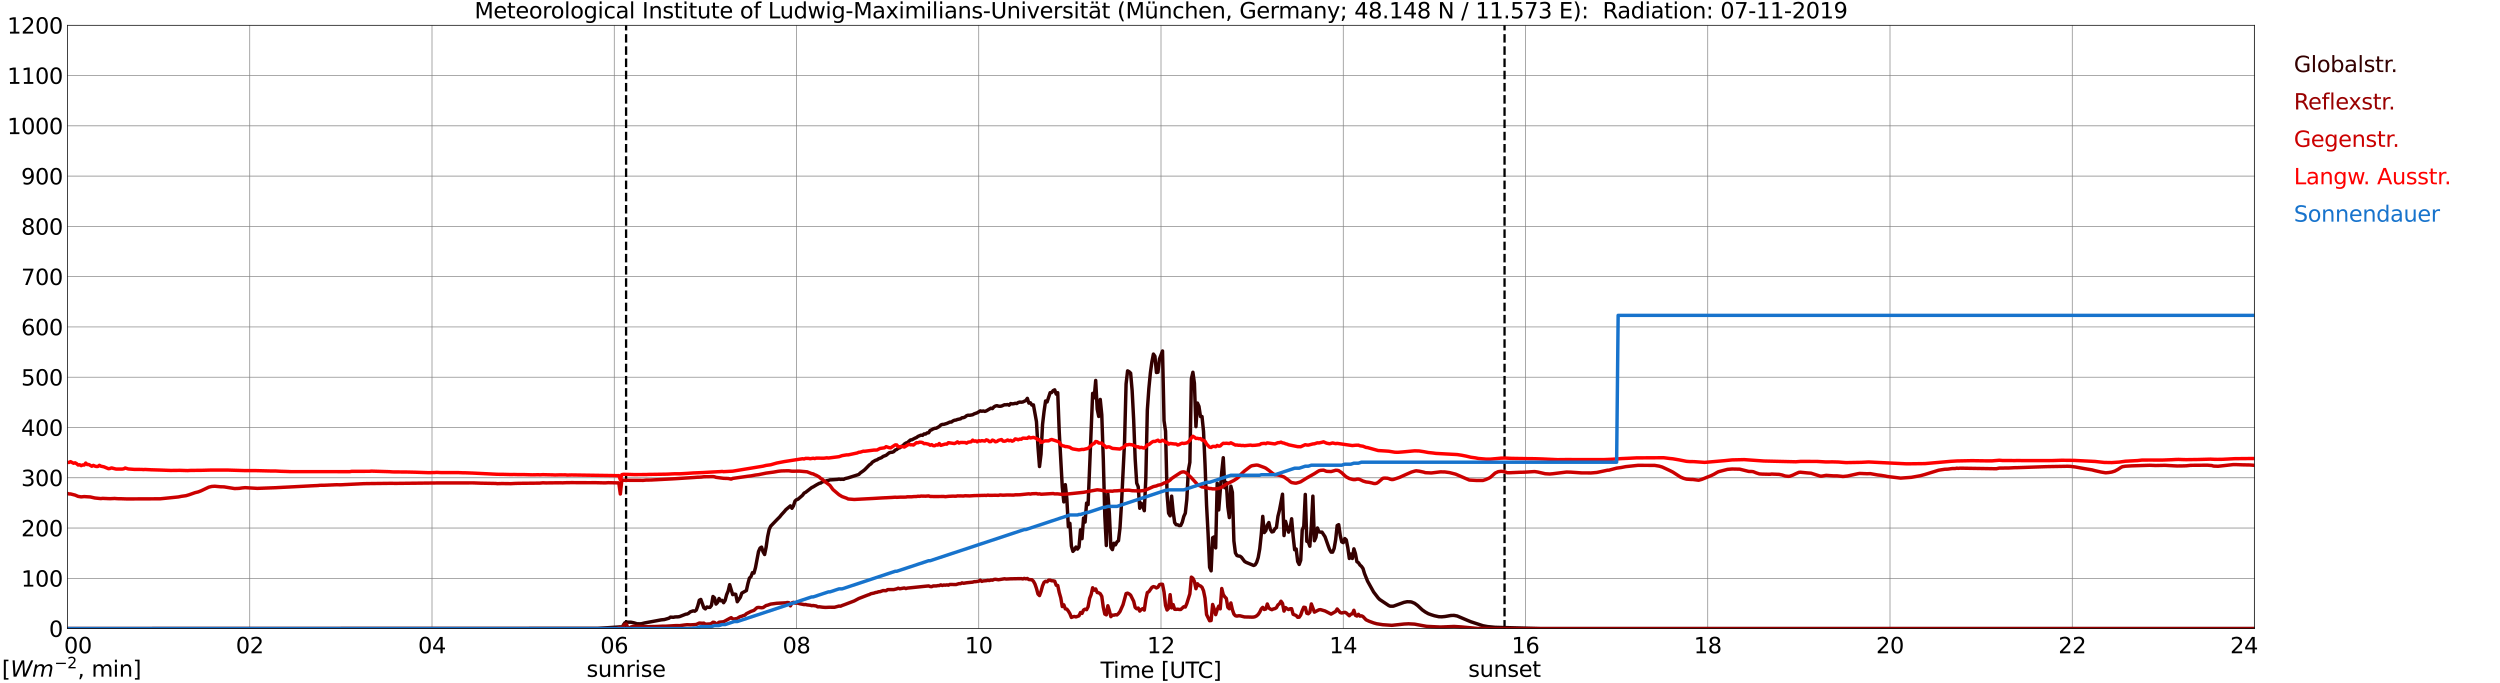 <?xml version="1.0" encoding="utf-8" standalone="no"?>
<!DOCTYPE svg PUBLIC "-//W3C//DTD SVG 1.1//EN"
  "http://www.w3.org/Graphics/SVG/1.1/DTD/svg11.dtd">
<svg xmlns:xlink="http://www.w3.org/1999/xlink" width="1085.4pt" height="296.64pt" viewBox="0 0 1085.4 296.64" xmlns="http://www.w3.org/2000/svg" version="1.1">
 <defs>
  <style type="text/css">*{stroke-linejoin: round; stroke-linecap: butt}</style>
 </defs>
 <g id="figure_1">
  <g id="patch_1">
   <path d="M 0 296.64 
L 1085.4 296.64 
L 1085.4 0 
L 0 0 
z
" style="fill: #ffffff"/>
  </g>
  <g id="axes_1">
   <g id="patch_2">
    <path d="M 29.306 272.909 
L 978.814 272.909 
L 978.814 10.976 
L 29.306 10.976 
z
" style="fill: #ffffff"/>
   </g>
   <g id="patch_3">
    <path d="M 978.814 272.909 
L 978.814 272.909 
L 978.814 10.976 
L 978.814 10.976 
z
" clip-path="url(#p404bb1379e)" style="fill: #d3d3d3; opacity: 0.25; stroke: #d3d3d3; stroke-linejoin: miter"/>
   </g>
   <g id="matplotlib.axis_1">
    <g id="xtick_1">
     <g id="line2d_1">
      <path d="M 29.306 272.909 
L 29.306 10.976 
" clip-path="url(#p404bb1379e)" style="fill: none; stroke: #808080; stroke-width: 0.3; stroke-linecap: square"/>
     </g>
     <g id="line2d_2"/>
     <g id="text_1">
      <!--    00 -->
      <g transform="translate(18.733 283.627) scale(0.095 -0.095)">
       <defs>
        <path id="DejaVuSans-20" transform="scale(0.016)"/>
        <path id="DejaVuSans-30" d="M 2034 4250 
Q 1547 4250 1301 3770 
Q 1056 3291 1056 2328 
Q 1056 1369 1301 889 
Q 1547 409 2034 409 
Q 2525 409 2770 889 
Q 3016 1369 3016 2328 
Q 3016 3291 2770 3770 
Q 2525 4250 2034 4250 
z
M 2034 4750 
Q 2819 4750 3233 4129 
Q 3647 3509 3647 2328 
Q 3647 1150 3233 529 
Q 2819 -91 2034 -91 
Q 1250 -91 836 529 
Q 422 1150 422 2328 
Q 422 3509 836 4129 
Q 1250 4750 2034 4750 
z
" transform="scale(0.016)"/>
       </defs>
       <use xlink:href="#DejaVuSans-20"/>
       <use xlink:href="#DejaVuSans-20" transform="translate(31.787 0)"/>
       <use xlink:href="#DejaVuSans-20" transform="translate(63.574 0)"/>
       <use xlink:href="#DejaVuSans-30" transform="translate(95.361 0)"/>
       <use xlink:href="#DejaVuSans-30" transform="translate(158.984 0)"/>
      </g>
     </g>
    </g>
    <g id="xtick_2">
     <g id="line2d_3">
      <path d="M 108.431 272.909 
L 108.431 10.976 
" clip-path="url(#p404bb1379e)" style="fill: none; stroke: #808080; stroke-width: 0.3; stroke-linecap: square"/>
     </g>
     <g id="line2d_4"/>
     <g id="text_2">
      <!-- 02 -->
      <g transform="translate(102.387 283.627) scale(0.095 -0.095)">
       <defs>
        <path id="DejaVuSans-32" d="M 1228 531 
L 3431 531 
L 3431 0 
L 469 0 
L 469 531 
Q 828 903 1448 1529 
Q 2069 2156 2228 2338 
Q 2531 2678 2651 2914 
Q 2772 3150 2772 3378 
Q 2772 3750 2511 3984 
Q 2250 4219 1831 4219 
Q 1534 4219 1204 4116 
Q 875 4013 500 3803 
L 500 4441 
Q 881 4594 1212 4672 
Q 1544 4750 1819 4750 
Q 2544 4750 2975 4387 
Q 3406 4025 3406 3419 
Q 3406 3131 3298 2873 
Q 3191 2616 2906 2266 
Q 2828 2175 2409 1742 
Q 1991 1309 1228 531 
z
" transform="scale(0.016)"/>
       </defs>
       <use xlink:href="#DejaVuSans-30"/>
       <use xlink:href="#DejaVuSans-32" transform="translate(63.623 0)"/>
      </g>
     </g>
    </g>
    <g id="xtick_3">
     <g id="line2d_5">
      <path d="M 187.557 272.909 
L 187.557 10.976 
" clip-path="url(#p404bb1379e)" style="fill: none; stroke: #808080; stroke-width: 0.3; stroke-linecap: square"/>
     </g>
     <g id="line2d_6"/>
     <g id="text_3">
      <!-- 04 -->
      <g transform="translate(181.513 283.627) scale(0.095 -0.095)">
       <defs>
        <path id="DejaVuSans-34" d="M 2419 4116 
L 825 1625 
L 2419 1625 
L 2419 4116 
z
M 2253 4666 
L 3047 4666 
L 3047 1625 
L 3713 1625 
L 3713 1100 
L 3047 1100 
L 3047 0 
L 2419 0 
L 2419 1100 
L 313 1100 
L 313 1709 
L 2253 4666 
z
" transform="scale(0.016)"/>
       </defs>
       <use xlink:href="#DejaVuSans-30"/>
       <use xlink:href="#DejaVuSans-34" transform="translate(63.623 0)"/>
      </g>
     </g>
    </g>
    <g id="xtick_4">
     <g id="line2d_7">
      <path d="M 266.683 272.909 
L 266.683 10.976 
" clip-path="url(#p404bb1379e)" style="fill: none; stroke: #808080; stroke-width: 0.3; stroke-linecap: square"/>
     </g>
     <g id="line2d_8"/>
     <g id="text_4">
      <!-- 06 -->
      <g transform="translate(260.638 283.627) scale(0.095 -0.095)">
       <defs>
        <path id="DejaVuSans-36" d="M 2113 2584 
Q 1688 2584 1439 2293 
Q 1191 2003 1191 1497 
Q 1191 994 1439 701 
Q 1688 409 2113 409 
Q 2538 409 2786 701 
Q 3034 994 3034 1497 
Q 3034 2003 2786 2293 
Q 2538 2584 2113 2584 
z
M 3366 4563 
L 3366 3988 
Q 3128 4100 2886 4159 
Q 2644 4219 2406 4219 
Q 1781 4219 1451 3797 
Q 1122 3375 1075 2522 
Q 1259 2794 1537 2939 
Q 1816 3084 2150 3084 
Q 2853 3084 3261 2657 
Q 3669 2231 3669 1497 
Q 3669 778 3244 343 
Q 2819 -91 2113 -91 
Q 1303 -91 875 529 
Q 447 1150 447 2328 
Q 447 3434 972 4092 
Q 1497 4750 2381 4750 
Q 2619 4750 2861 4703 
Q 3103 4656 3366 4563 
z
" transform="scale(0.016)"/>
       </defs>
       <use xlink:href="#DejaVuSans-30"/>
       <use xlink:href="#DejaVuSans-36" transform="translate(63.623 0)"/>
      </g>
     </g>
    </g>
    <g id="xtick_5">
     <g id="line2d_9">
      <path d="M 345.808 272.909 
L 345.808 10.976 
" clip-path="url(#p404bb1379e)" style="fill: none; stroke: #808080; stroke-width: 0.3; stroke-linecap: square"/>
     </g>
     <g id="line2d_10"/>
     <g id="text_5">
      <!-- 08 -->
      <g transform="translate(339.764 283.627) scale(0.095 -0.095)">
       <defs>
        <path id="DejaVuSans-38" d="M 2034 2216 
Q 1584 2216 1326 1975 
Q 1069 1734 1069 1313 
Q 1069 891 1326 650 
Q 1584 409 2034 409 
Q 2484 409 2743 651 
Q 3003 894 3003 1313 
Q 3003 1734 2745 1975 
Q 2488 2216 2034 2216 
z
M 1403 2484 
Q 997 2584 770 2862 
Q 544 3141 544 3541 
Q 544 4100 942 4425 
Q 1341 4750 2034 4750 
Q 2731 4750 3128 4425 
Q 3525 4100 3525 3541 
Q 3525 3141 3298 2862 
Q 3072 2584 2669 2484 
Q 3125 2378 3379 2068 
Q 3634 1759 3634 1313 
Q 3634 634 3220 271 
Q 2806 -91 2034 -91 
Q 1263 -91 848 271 
Q 434 634 434 1313 
Q 434 1759 690 2068 
Q 947 2378 1403 2484 
z
M 1172 3481 
Q 1172 3119 1398 2916 
Q 1625 2713 2034 2713 
Q 2441 2713 2670 2916 
Q 2900 3119 2900 3481 
Q 2900 3844 2670 4047 
Q 2441 4250 2034 4250 
Q 1625 4250 1398 4047 
Q 1172 3844 1172 3481 
z
" transform="scale(0.016)"/>
       </defs>
       <use xlink:href="#DejaVuSans-30"/>
       <use xlink:href="#DejaVuSans-38" transform="translate(63.623 0)"/>
      </g>
     </g>
    </g>
    <g id="xtick_6">
     <g id="line2d_11">
      <path d="M 424.934 272.909 
L 424.934 10.976 
" clip-path="url(#p404bb1379e)" style="fill: none; stroke: #808080; stroke-width: 0.3; stroke-linecap: square"/>
     </g>
     <g id="line2d_12"/>
     <g id="text_6">
      <!-- 10 -->
      <g transform="translate(418.89 283.627) scale(0.095 -0.095)">
       <defs>
        <path id="DejaVuSans-31" d="M 794 531 
L 1825 531 
L 1825 4091 
L 703 3866 
L 703 4441 
L 1819 4666 
L 2450 4666 
L 2450 531 
L 3481 531 
L 3481 0 
L 794 0 
L 794 531 
z
" transform="scale(0.016)"/>
       </defs>
       <use xlink:href="#DejaVuSans-31"/>
       <use xlink:href="#DejaVuSans-30" transform="translate(63.623 0)"/>
      </g>
     </g>
    </g>
    <g id="xtick_7">
     <g id="line2d_13">
      <path d="M 504.06 272.909 
L 504.06 10.976 
" clip-path="url(#p404bb1379e)" style="fill: none; stroke: #808080; stroke-width: 0.3; stroke-linecap: square"/>
     </g>
     <g id="line2d_14"/>
     <g id="text_7">
      <!-- 12 -->
      <g transform="translate(498.015 283.627) scale(0.095 -0.095)">
       <use xlink:href="#DejaVuSans-31"/>
       <use xlink:href="#DejaVuSans-32" transform="translate(63.623 0)"/>
      </g>
     </g>
    </g>
    <g id="xtick_8">
     <g id="line2d_15">
      <path d="M 583.185 272.909 
L 583.185 10.976 
" clip-path="url(#p404bb1379e)" style="fill: none; stroke: #808080; stroke-width: 0.3; stroke-linecap: square"/>
     </g>
     <g id="line2d_16"/>
     <g id="text_8">
      <!-- 14 -->
      <g transform="translate(577.141 283.627) scale(0.095 -0.095)">
       <use xlink:href="#DejaVuSans-31"/>
       <use xlink:href="#DejaVuSans-34" transform="translate(63.623 0)"/>
      </g>
     </g>
    </g>
    <g id="xtick_9">
     <g id="line2d_17">
      <path d="M 662.311 272.909 
L 662.311 10.976 
" clip-path="url(#p404bb1379e)" style="fill: none; stroke: #808080; stroke-width: 0.3; stroke-linecap: square"/>
     </g>
     <g id="line2d_18"/>
     <g id="text_9">
      <!-- 16 -->
      <g transform="translate(656.267 283.627) scale(0.095 -0.095)">
       <use xlink:href="#DejaVuSans-31"/>
       <use xlink:href="#DejaVuSans-36" transform="translate(63.623 0)"/>
      </g>
     </g>
    </g>
    <g id="xtick_10">
     <g id="line2d_19">
      <path d="M 741.437 272.909 
L 741.437 10.976 
" clip-path="url(#p404bb1379e)" style="fill: none; stroke: #808080; stroke-width: 0.3; stroke-linecap: square"/>
     </g>
     <g id="line2d_20"/>
     <g id="text_10">
      <!-- 18 -->
      <g transform="translate(735.392 283.627) scale(0.095 -0.095)">
       <use xlink:href="#DejaVuSans-31"/>
       <use xlink:href="#DejaVuSans-38" transform="translate(63.623 0)"/>
      </g>
     </g>
    </g>
    <g id="xtick_11">
     <g id="line2d_21">
      <path d="M 820.562 272.909 
L 820.562 10.976 
" clip-path="url(#p404bb1379e)" style="fill: none; stroke: #808080; stroke-width: 0.3; stroke-linecap: square"/>
     </g>
     <g id="line2d_22"/>
     <g id="text_11">
      <!-- 20 -->
      <g transform="translate(814.518 283.627) scale(0.095 -0.095)">
       <use xlink:href="#DejaVuSans-32"/>
       <use xlink:href="#DejaVuSans-30" transform="translate(63.623 0)"/>
      </g>
     </g>
    </g>
    <g id="xtick_12">
     <g id="line2d_23">
      <path d="M 899.688 272.909 
L 899.688 10.976 
" clip-path="url(#p404bb1379e)" style="fill: none; stroke: #808080; stroke-width: 0.3; stroke-linecap: square"/>
     </g>
     <g id="line2d_24"/>
     <g id="text_12">
      <!-- 22 -->
      <g transform="translate(893.644 283.627) scale(0.095 -0.095)">
       <use xlink:href="#DejaVuSans-32"/>
       <use xlink:href="#DejaVuSans-32" transform="translate(63.623 0)"/>
      </g>
     </g>
    </g>
    <g id="xtick_13">
     <g id="line2d_25">
      <path d="M 978.814 272.909 
L 978.814 10.976 
" clip-path="url(#p404bb1379e)" style="fill: none; stroke: #808080; stroke-width: 0.3; stroke-linecap: square"/>
     </g>
     <g id="line2d_26"/>
     <g id="text_13">
      <!-- 24    -->
      <g transform="translate(968.241 283.627) scale(0.095 -0.095)">
       <use xlink:href="#DejaVuSans-32"/>
       <use xlink:href="#DejaVuSans-34" transform="translate(63.623 0)"/>
       <use xlink:href="#DejaVuSans-20" transform="translate(127.246 0)"/>
       <use xlink:href="#DejaVuSans-20" transform="translate(159.033 0)"/>
       <use xlink:href="#DejaVuSans-20" transform="translate(190.82 0)"/>
      </g>
     </g>
    </g>
    <g id="text_14">
     <!-- Time [UTC] -->
     <g transform="translate(477.806 294.322) scale(0.095 -0.095)">
      <defs>
       <path id="DejaVuSans-54" d="M -19 4666 
L 3928 4666 
L 3928 4134 
L 2272 4134 
L 2272 0 
L 1638 0 
L 1638 4134 
L -19 4134 
L -19 4666 
z
" transform="scale(0.016)"/>
       <path id="DejaVuSans-69" d="M 603 3500 
L 1178 3500 
L 1178 0 
L 603 0 
L 603 3500 
z
M 603 4863 
L 1178 4863 
L 1178 4134 
L 603 4134 
L 603 4863 
z
" transform="scale(0.016)"/>
       <path id="DejaVuSans-6d" d="M 3328 2828 
Q 3544 3216 3844 3400 
Q 4144 3584 4550 3584 
Q 5097 3584 5394 3201 
Q 5691 2819 5691 2113 
L 5691 0 
L 5113 0 
L 5113 2094 
Q 5113 2597 4934 2840 
Q 4756 3084 4391 3084 
Q 3944 3084 3684 2787 
Q 3425 2491 3425 1978 
L 3425 0 
L 2847 0 
L 2847 2094 
Q 2847 2600 2669 2842 
Q 2491 3084 2119 3084 
Q 1678 3084 1418 2786 
Q 1159 2488 1159 1978 
L 1159 0 
L 581 0 
L 581 3500 
L 1159 3500 
L 1159 2956 
Q 1356 3278 1631 3431 
Q 1906 3584 2284 3584 
Q 2666 3584 2933 3390 
Q 3200 3197 3328 2828 
z
" transform="scale(0.016)"/>
       <path id="DejaVuSans-65" d="M 3597 1894 
L 3597 1613 
L 953 1613 
Q 991 1019 1311 708 
Q 1631 397 2203 397 
Q 2534 397 2845 478 
Q 3156 559 3463 722 
L 3463 178 
Q 3153 47 2828 -22 
Q 2503 -91 2169 -91 
Q 1331 -91 842 396 
Q 353 884 353 1716 
Q 353 2575 817 3079 
Q 1281 3584 2069 3584 
Q 2775 3584 3186 3129 
Q 3597 2675 3597 1894 
z
M 3022 2063 
Q 3016 2534 2758 2815 
Q 2500 3097 2075 3097 
Q 1594 3097 1305 2825 
Q 1016 2553 972 2059 
L 3022 2063 
z
" transform="scale(0.016)"/>
       <path id="DejaVuSans-5b" d="M 550 4863 
L 1875 4863 
L 1875 4416 
L 1125 4416 
L 1125 -397 
L 1875 -397 
L 1875 -844 
L 550 -844 
L 550 4863 
z
" transform="scale(0.016)"/>
       <path id="DejaVuSans-55" d="M 556 4666 
L 1191 4666 
L 1191 1831 
Q 1191 1081 1462 751 
Q 1734 422 2344 422 
Q 2950 422 3222 751 
Q 3494 1081 3494 1831 
L 3494 4666 
L 4128 4666 
L 4128 1753 
Q 4128 841 3676 375 
Q 3225 -91 2344 -91 
Q 1459 -91 1007 375 
Q 556 841 556 1753 
L 556 4666 
z
" transform="scale(0.016)"/>
       <path id="DejaVuSans-43" d="M 4122 4306 
L 4122 3641 
Q 3803 3938 3442 4084 
Q 3081 4231 2675 4231 
Q 1875 4231 1450 3742 
Q 1025 3253 1025 2328 
Q 1025 1406 1450 917 
Q 1875 428 2675 428 
Q 3081 428 3442 575 
Q 3803 722 4122 1019 
L 4122 359 
Q 3791 134 3420 21 
Q 3050 -91 2638 -91 
Q 1578 -91 968 557 
Q 359 1206 359 2328 
Q 359 3453 968 4101 
Q 1578 4750 2638 4750 
Q 3056 4750 3426 4639 
Q 3797 4528 4122 4306 
z
" transform="scale(0.016)"/>
       <path id="DejaVuSans-5d" d="M 1947 4863 
L 1947 -844 
L 622 -844 
L 622 -397 
L 1369 -397 
L 1369 4416 
L 622 4416 
L 622 4863 
L 1947 4863 
z
" transform="scale(0.016)"/>
      </defs>
      <use xlink:href="#DejaVuSans-54"/>
      <use xlink:href="#DejaVuSans-69" transform="translate(57.959 0)"/>
      <use xlink:href="#DejaVuSans-6d" transform="translate(85.742 0)"/>
      <use xlink:href="#DejaVuSans-65" transform="translate(183.154 0)"/>
      <use xlink:href="#DejaVuSans-20" transform="translate(244.678 0)"/>
      <use xlink:href="#DejaVuSans-5b" transform="translate(276.465 0)"/>
      <use xlink:href="#DejaVuSans-55" transform="translate(315.479 0)"/>
      <use xlink:href="#DejaVuSans-54" transform="translate(388.672 0)"/>
      <use xlink:href="#DejaVuSans-43" transform="translate(443.881 0)"/>
      <use xlink:href="#DejaVuSans-5d" transform="translate(513.705 0)"/>
     </g>
    </g>
   </g>
   <g id="matplotlib.axis_2">
    <g id="ytick_1">
     <g id="line2d_27">
      <path d="M 29.306 272.909 
L 978.814 272.909 
" clip-path="url(#p404bb1379e)" style="fill: none; stroke: #808080; stroke-width: 0.3; stroke-linecap: square"/>
     </g>
     <g id="line2d_28"/>
     <g id="text_15">
      <!-- 0 -->
      <g transform="translate(21.261 276.518) scale(0.095 -0.095)">
       <use xlink:href="#DejaVuSans-30"/>
      </g>
     </g>
    </g>
    <g id="ytick_2">
     <g id="line2d_29">
      <path d="M 29.306 251.081 
L 978.814 251.081 
" clip-path="url(#p404bb1379e)" style="fill: none; stroke: #808080; stroke-width: 0.3; stroke-linecap: square"/>
     </g>
     <g id="line2d_30"/>
     <g id="text_16">
      <!-- 100 -->
      <g transform="translate(9.173 254.69) scale(0.095 -0.095)">
       <use xlink:href="#DejaVuSans-31"/>
       <use xlink:href="#DejaVuSans-30" transform="translate(63.623 0)"/>
       <use xlink:href="#DejaVuSans-30" transform="translate(127.246 0)"/>
      </g>
     </g>
    </g>
    <g id="ytick_3">
     <g id="line2d_31">
      <path d="M 29.306 229.253 
L 978.814 229.253 
" clip-path="url(#p404bb1379e)" style="fill: none; stroke: #808080; stroke-width: 0.3; stroke-linecap: square"/>
     </g>
     <g id="line2d_32"/>
     <g id="text_17">
      <!-- 200 -->
      <g transform="translate(9.173 232.863) scale(0.095 -0.095)">
       <use xlink:href="#DejaVuSans-32"/>
       <use xlink:href="#DejaVuSans-30" transform="translate(63.623 0)"/>
       <use xlink:href="#DejaVuSans-30" transform="translate(127.246 0)"/>
      </g>
     </g>
    </g>
    <g id="ytick_4">
     <g id="line2d_33">
      <path d="M 29.306 207.426 
L 978.814 207.426 
" clip-path="url(#p404bb1379e)" style="fill: none; stroke: #808080; stroke-width: 0.3; stroke-linecap: square"/>
     </g>
     <g id="line2d_34"/>
     <g id="text_18">
      <!-- 300 -->
      <g transform="translate(9.173 211.035) scale(0.095 -0.095)">
       <defs>
        <path id="DejaVuSans-33" d="M 2597 2516 
Q 3050 2419 3304 2112 
Q 3559 1806 3559 1356 
Q 3559 666 3084 287 
Q 2609 -91 1734 -91 
Q 1441 -91 1130 -33 
Q 819 25 488 141 
L 488 750 
Q 750 597 1062 519 
Q 1375 441 1716 441 
Q 2309 441 2620 675 
Q 2931 909 2931 1356 
Q 2931 1769 2642 2001 
Q 2353 2234 1838 2234 
L 1294 2234 
L 1294 2753 
L 1863 2753 
Q 2328 2753 2575 2939 
Q 2822 3125 2822 3475 
Q 2822 3834 2567 4026 
Q 2313 4219 1838 4219 
Q 1578 4219 1281 4162 
Q 984 4106 628 3988 
L 628 4550 
Q 988 4650 1302 4700 
Q 1616 4750 1894 4750 
Q 2613 4750 3031 4423 
Q 3450 4097 3450 3541 
Q 3450 3153 3228 2886 
Q 3006 2619 2597 2516 
z
" transform="scale(0.016)"/>
       </defs>
       <use xlink:href="#DejaVuSans-33"/>
       <use xlink:href="#DejaVuSans-30" transform="translate(63.623 0)"/>
       <use xlink:href="#DejaVuSans-30" transform="translate(127.246 0)"/>
      </g>
     </g>
    </g>
    <g id="ytick_5">
     <g id="line2d_35">
      <path d="M 29.306 185.598 
L 978.814 185.598 
" clip-path="url(#p404bb1379e)" style="fill: none; stroke: #808080; stroke-width: 0.3; stroke-linecap: square"/>
     </g>
     <g id="line2d_36"/>
     <g id="text_19">
      <!-- 400 -->
      <g transform="translate(9.173 189.207) scale(0.095 -0.095)">
       <use xlink:href="#DejaVuSans-34"/>
       <use xlink:href="#DejaVuSans-30" transform="translate(63.623 0)"/>
       <use xlink:href="#DejaVuSans-30" transform="translate(127.246 0)"/>
      </g>
     </g>
    </g>
    <g id="ytick_6">
     <g id="line2d_37">
      <path d="M 29.306 163.77 
L 978.814 163.77 
" clip-path="url(#p404bb1379e)" style="fill: none; stroke: #808080; stroke-width: 0.3; stroke-linecap: square"/>
     </g>
     <g id="line2d_38"/>
     <g id="text_20">
      <!-- 500 -->
      <g transform="translate(9.173 167.379) scale(0.095 -0.095)">
       <defs>
        <path id="DejaVuSans-35" d="M 691 4666 
L 3169 4666 
L 3169 4134 
L 1269 4134 
L 1269 2991 
Q 1406 3038 1543 3061 
Q 1681 3084 1819 3084 
Q 2600 3084 3056 2656 
Q 3513 2228 3513 1497 
Q 3513 744 3044 326 
Q 2575 -91 1722 -91 
Q 1428 -91 1123 -41 
Q 819 9 494 109 
L 494 744 
Q 775 591 1075 516 
Q 1375 441 1709 441 
Q 2250 441 2565 725 
Q 2881 1009 2881 1497 
Q 2881 1984 2565 2268 
Q 2250 2553 1709 2553 
Q 1456 2553 1204 2497 
Q 953 2441 691 2322 
L 691 4666 
z
" transform="scale(0.016)"/>
       </defs>
       <use xlink:href="#DejaVuSans-35"/>
       <use xlink:href="#DejaVuSans-30" transform="translate(63.623 0)"/>
       <use xlink:href="#DejaVuSans-30" transform="translate(127.246 0)"/>
      </g>
     </g>
    </g>
    <g id="ytick_7">
     <g id="line2d_39">
      <path d="M 29.306 141.942 
L 978.814 141.942 
" clip-path="url(#p404bb1379e)" style="fill: none; stroke: #808080; stroke-width: 0.3; stroke-linecap: square"/>
     </g>
     <g id="line2d_40"/>
     <g id="text_21">
      <!-- 600 -->
      <g transform="translate(9.173 145.551) scale(0.095 -0.095)">
       <use xlink:href="#DejaVuSans-36"/>
       <use xlink:href="#DejaVuSans-30" transform="translate(63.623 0)"/>
       <use xlink:href="#DejaVuSans-30" transform="translate(127.246 0)"/>
      </g>
     </g>
    </g>
    <g id="ytick_8">
     <g id="line2d_41">
      <path d="M 29.306 120.114 
L 978.814 120.114 
" clip-path="url(#p404bb1379e)" style="fill: none; stroke: #808080; stroke-width: 0.3; stroke-linecap: square"/>
     </g>
     <g id="line2d_42"/>
     <g id="text_22">
      <!-- 700 -->
      <g transform="translate(9.173 123.724) scale(0.095 -0.095)">
       <defs>
        <path id="DejaVuSans-37" d="M 525 4666 
L 3525 4666 
L 3525 4397 
L 1831 0 
L 1172 0 
L 2766 4134 
L 525 4134 
L 525 4666 
z
" transform="scale(0.016)"/>
       </defs>
       <use xlink:href="#DejaVuSans-37"/>
       <use xlink:href="#DejaVuSans-30" transform="translate(63.623 0)"/>
       <use xlink:href="#DejaVuSans-30" transform="translate(127.246 0)"/>
      </g>
     </g>
    </g>
    <g id="ytick_9">
     <g id="line2d_43">
      <path d="M 29.306 98.287 
L 978.814 98.287 
" clip-path="url(#p404bb1379e)" style="fill: none; stroke: #808080; stroke-width: 0.3; stroke-linecap: square"/>
     </g>
     <g id="line2d_44"/>
     <g id="text_23">
      <!-- 800 -->
      <g transform="translate(9.173 101.896) scale(0.095 -0.095)">
       <use xlink:href="#DejaVuSans-38"/>
       <use xlink:href="#DejaVuSans-30" transform="translate(63.623 0)"/>
       <use xlink:href="#DejaVuSans-30" transform="translate(127.246 0)"/>
      </g>
     </g>
    </g>
    <g id="ytick_10">
     <g id="line2d_45">
      <path d="M 29.306 76.459 
L 978.814 76.459 
" clip-path="url(#p404bb1379e)" style="fill: none; stroke: #808080; stroke-width: 0.3; stroke-linecap: square"/>
     </g>
     <g id="line2d_46"/>
     <g id="text_24">
      <!-- 900 -->
      <g transform="translate(9.173 80.068) scale(0.095 -0.095)">
       <defs>
        <path id="DejaVuSans-39" d="M 703 97 
L 703 672 
Q 941 559 1184 500 
Q 1428 441 1663 441 
Q 2288 441 2617 861 
Q 2947 1281 2994 2138 
Q 2813 1869 2534 1725 
Q 2256 1581 1919 1581 
Q 1219 1581 811 2004 
Q 403 2428 403 3163 
Q 403 3881 828 4315 
Q 1253 4750 1959 4750 
Q 2769 4750 3195 4129 
Q 3622 3509 3622 2328 
Q 3622 1225 3098 567 
Q 2575 -91 1691 -91 
Q 1453 -91 1209 -44 
Q 966 3 703 97 
z
M 1959 2075 
Q 2384 2075 2632 2365 
Q 2881 2656 2881 3163 
Q 2881 3666 2632 3958 
Q 2384 4250 1959 4250 
Q 1534 4250 1286 3958 
Q 1038 3666 1038 3163 
Q 1038 2656 1286 2365 
Q 1534 2075 1959 2075 
z
" transform="scale(0.016)"/>
       </defs>
       <use xlink:href="#DejaVuSans-39"/>
       <use xlink:href="#DejaVuSans-30" transform="translate(63.623 0)"/>
       <use xlink:href="#DejaVuSans-30" transform="translate(127.246 0)"/>
      </g>
     </g>
    </g>
    <g id="ytick_11">
     <g id="line2d_47">
      <path d="M 29.306 54.631 
L 978.814 54.631 
" clip-path="url(#p404bb1379e)" style="fill: none; stroke: #808080; stroke-width: 0.3; stroke-linecap: square"/>
     </g>
     <g id="line2d_48"/>
     <g id="text_25">
      <!-- 1000 -->
      <g transform="translate(3.128 58.24) scale(0.095 -0.095)">
       <use xlink:href="#DejaVuSans-31"/>
       <use xlink:href="#DejaVuSans-30" transform="translate(63.623 0)"/>
       <use xlink:href="#DejaVuSans-30" transform="translate(127.246 0)"/>
       <use xlink:href="#DejaVuSans-30" transform="translate(190.869 0)"/>
      </g>
     </g>
    </g>
    <g id="ytick_12">
     <g id="line2d_49">
      <path d="M 29.306 32.803 
L 978.814 32.803 
" clip-path="url(#p404bb1379e)" style="fill: none; stroke: #808080; stroke-width: 0.3; stroke-linecap: square"/>
     </g>
     <g id="line2d_50"/>
     <g id="text_26">
      <!-- 1100 -->
      <g transform="translate(3.128 36.413) scale(0.095 -0.095)">
       <use xlink:href="#DejaVuSans-31"/>
       <use xlink:href="#DejaVuSans-31" transform="translate(63.623 0)"/>
       <use xlink:href="#DejaVuSans-30" transform="translate(127.246 0)"/>
       <use xlink:href="#DejaVuSans-30" transform="translate(190.869 0)"/>
      </g>
     </g>
    </g>
    <g id="ytick_13">
     <g id="line2d_51">
      <path d="M 29.306 10.976 
L 978.814 10.976 
" clip-path="url(#p404bb1379e)" style="fill: none; stroke: #808080; stroke-width: 0.3; stroke-linecap: square"/>
     </g>
     <g id="line2d_52"/>
     <g id="text_27">
      <!-- 1200 -->
      <g transform="translate(3.128 14.585) scale(0.095 -0.095)">
       <use xlink:href="#DejaVuSans-31"/>
       <use xlink:href="#DejaVuSans-32" transform="translate(63.623 0)"/>
       <use xlink:href="#DejaVuSans-30" transform="translate(127.246 0)"/>
       <use xlink:href="#DejaVuSans-30" transform="translate(190.869 0)"/>
      </g>
     </g>
    </g>
   </g>
   <g id="line2d_53">
    <path d="M 271.826 272.909 
L 271.826 10.976 
" clip-path="url(#p404bb1379e)" style="fill: none; stroke-dasharray: 3.7,1.6; stroke-dashoffset: 0; stroke: #000000"/>
   </g>
   <g id="line2d_54">
    <path d="M 653.212 272.909 
L 653.212 10.976 
" clip-path="url(#p404bb1379e)" style="fill: none; stroke-dasharray: 3.7,1.6; stroke-dashoffset: 0; stroke: #000000"/>
   </g>
   <g id="line2d_55">
    <path d="M 29.306 272.909 
L 259.43 272.828 
L 269.32 272.167 
L 269.98 272.909 
L 270.639 271.339 
L 271.298 270.39 
L 272.617 270.121 
L 273.936 270.141 
L 275.255 270.41 
L 276.573 270.824 
L 277.892 270.844 
L 278.552 270.783 
L 279.87 270.451 
L 283.827 269.728 
L 287.124 269.109 
L 288.442 268.984 
L 290.42 268.406 
L 291.08 267.93 
L 292.399 268.013 
L 293.058 267.847 
L 294.377 267.805 
L 295.036 267.703 
L 297.014 266.937 
L 297.674 266.668 
L 298.333 266.585 
L 298.992 266.256 
L 299.652 265.655 
L 300.971 265.201 
L 301.63 265.367 
L 302.289 264.891 
L 302.949 263.071 
L 303.608 260.613 
L 304.267 260.262 
L 305.586 263.898 
L 306.246 264.355 
L 306.905 263.527 
L 307.564 263.693 
L 308.224 263.693 
L 308.883 262.866 
L 309.543 258.978 
L 310.202 259.579 
L 310.861 262.266 
L 311.521 261.563 
L 312.18 259.847 
L 312.839 260.818 
L 313.499 260.655 
L 314.158 261.668 
L 314.818 260.655 
L 315.477 258.173 
L 316.136 256.623 
L 316.796 253.834 
L 318.114 258.173 
L 318.774 257.926 
L 319.433 258.029 
L 320.093 261.253 
L 321.411 259.352 
L 322.071 257.492 
L 324.049 256.396 
L 324.708 253.399 
L 325.368 250.981 
L 326.027 250.38 
L 326.686 248.623 
L 327.346 248.809 
L 328.005 246.412 
L 329.324 239.447 
L 329.983 237.958 
L 330.643 237.543 
L 331.302 239.611 
L 331.961 240.748 
L 332.621 237.543 
L 333.28 232.977 
L 333.94 229.875 
L 334.599 228.45 
L 337.236 225.7 
L 338.555 224.377 
L 339.215 223.53 
L 340.533 222.083 
L 341.193 221.277 
L 343.171 219.623 
L 343.83 220.677 
L 344.49 219.603 
L 345.149 217.536 
L 345.808 216.958 
L 346.468 216.729 
L 348.446 215.013 
L 349.105 214.083 
L 349.765 213.753 
L 352.402 211.686 
L 353.062 211.376 
L 354.38 210.569 
L 355.699 209.846 
L 356.359 209.702 
L 357.018 209.185 
L 358.337 208.977 
L 358.996 208.668 
L 359.655 208.585 
L 360.315 208.338 
L 361.634 208.275 
L 363.612 208.131 
L 364.271 207.986 
L 364.93 208.131 
L 365.59 208.048 
L 366.249 208.131 
L 366.909 207.779 
L 368.227 207.469 
L 372.843 206.002 
L 373.502 205.341 
L 374.821 204.409 
L 375.481 203.872 
L 377.459 201.846 
L 378.118 201.412 
L 378.777 200.628 
L 380.096 199.843 
L 380.756 199.655 
L 381.415 199.201 
L 382.734 198.684 
L 383.393 198.168 
L 384.712 197.671 
L 386.031 196.597 
L 386.69 196.411 
L 387.349 196.348 
L 388.009 196.101 
L 388.668 195.418 
L 389.328 195.15 
L 389.987 194.591 
L 390.646 194.427 
L 391.306 193.807 
L 391.965 193.558 
L 392.624 192.814 
L 393.284 192.36 
L 393.943 192.153 
L 395.262 191.015 
L 395.921 190.932 
L 397.24 190.23 
L 397.899 189.961 
L 398.559 189.466 
L 399.878 188.907 
L 400.537 189.012 
L 401.196 188.39 
L 401.856 188.453 
L 402.515 187.936 
L 403.175 187.894 
L 403.834 186.862 
L 404.493 186.593 
L 405.153 186.2 
L 405.812 185.973 
L 406.471 185.91 
L 407.79 185.187 
L 408.45 184.526 
L 409.109 184.258 
L 409.768 184.236 
L 411.087 183.843 
L 412.406 183.245 
L 413.065 183.245 
L 413.725 182.747 
L 414.384 182.459 
L 415.043 182.376 
L 415.703 182.108 
L 417.022 181.839 
L 417.681 181.363 
L 418.34 181.322 
L 419 181.031 
L 419.659 180.475 
L 420.318 180.267 
L 420.978 180.309 
L 422.297 180.06 
L 422.956 179.667 
L 424.275 179.213 
L 425.593 178.386 
L 426.253 178.552 
L 426.912 178.427 
L 427.572 178.613 
L 428.231 178.386 
L 430.209 177.207 
L 430.869 177.395 
L 431.528 176.651 
L 432.187 176.277 
L 432.847 176.133 
L 433.506 176.341 
L 434.165 176.402 
L 434.825 176.299 
L 436.144 175.721 
L 436.803 175.76 
L 437.462 175.616 
L 438.122 175.926 
L 438.781 175.223 
L 439.44 175.347 
L 440.1 175.286 
L 440.759 175.099 
L 441.419 175.203 
L 442.078 174.747 
L 442.737 174.562 
L 443.397 174.625 
L 444.056 174.52 
L 445.375 173.9 
L 446.034 172.951 
L 446.694 175.018 
L 447.353 174.872 
L 448.012 175.865 
L 448.672 175.782 
L 449.991 183.079 
L 450.65 194.076 
L 451.309 202.549 
L 451.969 197.175 
L 452.628 184.319 
L 453.287 178.654 
L 453.947 174.086 
L 454.606 174.52 
L 455.925 170.491 
L 456.584 170.427 
L 457.244 169.581 
L 457.903 169.251 
L 458.563 171.111 
L 459.222 170.491 
L 459.881 187.501 
L 461.2 211.479 
L 461.859 217.907 
L 462.519 210.425 
L 463.178 216.482 
L 463.838 228.677 
L 464.497 227.21 
L 465.156 237.048 
L 465.816 239.384 
L 466.475 238.681 
L 467.134 237.502 
L 467.794 238.393 
L 468.453 237.543 
L 469.113 230.019 
L 469.772 233.865 
L 470.431 224.914 
L 471.091 226.671 
L 471.75 218.425 
L 472.409 219.066 
L 474.388 170.779 
L 475.047 172.722 
L 475.706 165.178 
L 476.366 177.622 
L 477.025 180.804 
L 477.685 173.424 
L 478.344 180.06 
L 479.003 199.159 
L 479.663 223.964 
L 480.322 236.841 
L 480.981 214.415 
L 481.641 222.847 
L 482.3 237.69 
L 482.96 238.62 
L 483.619 235.869 
L 484.278 236.552 
L 484.938 235.291 
L 485.597 234.754 
L 486.256 229.194 
L 486.916 218.61 
L 488.235 191.801 
L 488.894 166.728 
L 489.553 161.024 
L 490.213 161.375 
L 490.872 162.015 
L 491.532 169.622 
L 492.191 182.354 
L 492.85 199.325 
L 493.51 209.744 
L 494.169 211.335 
L 494.828 220.677 
L 495.488 218.466 
L 496.147 219.728 
L 496.807 221.731 
L 497.466 207.718 
L 498.125 178.056 
L 498.785 168.734 
L 499.444 161.932 
L 500.103 157.117 
L 500.763 153.727 
L 501.422 154.677 
L 502.082 161.727 
L 502.741 161.603 
L 503.4 155.836 
L 504.719 152.382 
L 505.379 182.644 
L 506.038 187.191 
L 506.697 214.661 
L 507.357 222.808 
L 508.016 223.943 
L 508.675 215.406 
L 509.335 222.185 
L 509.994 226.9 
L 510.654 227.808 
L 511.313 227.85 
L 511.972 228.223 
L 512.632 228.118 
L 513.291 226.734 
L 513.95 224.233 
L 514.61 222.808 
L 515.269 216.833 
L 515.929 204.245 
L 516.588 200.731 
L 517.247 164.455 
L 517.907 161.622 
L 518.566 166.376 
L 519.226 185.229 
L 519.885 174.996 
L 520.544 176.443 
L 521.204 180.846 
L 521.863 180.846 
L 522.522 187.254 
L 523.182 201.722 
L 523.841 219.354 
L 524.501 231.735 
L 525.16 246.309 
L 525.819 247.837 
L 526.479 233.473 
L 527.138 233.099 
L 527.797 237.875 
L 528.457 209.763 
L 529.116 221.402 
L 530.435 204.843 
L 531.094 198.725 
L 531.754 211.747 
L 532.413 209.453 
L 533.073 220.038 
L 533.732 224.728 
L 534.391 211.086 
L 535.051 213.732 
L 535.71 234.878 
L 536.369 240.067 
L 537.029 241.182 
L 537.688 241.409 
L 538.348 241.472 
L 539.007 241.968 
L 540.326 243.725 
L 540.985 244.138 
L 544.282 245.502 
L 544.941 245.214 
L 545.601 244.118 
L 546.26 242.071 
L 546.919 238.351 
L 547.579 232.169 
L 548.238 224.191 
L 548.898 231.22 
L 549.557 230.434 
L 550.216 228.016 
L 550.876 226.859 
L 551.535 229.834 
L 552.195 230.951 
L 552.854 230.764 
L 553.513 229.565 
L 554.173 229.048 
L 554.832 224.172 
L 555.491 221.524 
L 556.81 214.559 
L 557.47 232.521 
L 558.129 226.341 
L 559.448 231.032 
L 560.107 229.441 
L 560.766 225.224 
L 561.426 232.77 
L 562.085 238.681 
L 562.745 238.351 
L 563.404 243.786 
L 564.063 245.067 
L 564.723 243.208 
L 565.382 230.019 
L 566.042 228.553 
L 566.701 214.661 
L 567.36 235.022 
L 568.02 235.249 
L 568.679 237.151 
L 569.338 228.14 
L 569.998 215.406 
L 570.657 234.774 
L 571.317 233.287 
L 571.976 229.236 
L 572.635 230.888 
L 573.295 231.032 
L 573.954 231.032 
L 575.273 233.038 
L 576.592 236.801 
L 577.251 238.598 
L 577.91 239.715 
L 578.57 239.715 
L 579.229 238.102 
L 579.889 234.3 
L 580.548 228.16 
L 581.207 227.789 
L 581.867 232.396 
L 582.526 235.249 
L 583.185 235.581 
L 583.845 233.824 
L 584.504 234.402 
L 585.164 237.814 
L 585.823 242.463 
L 586.482 240.521 
L 587.142 242.463 
L 587.801 238.288 
L 588.46 240.335 
L 589.12 243.869 
L 589.779 244.304 
L 590.439 245.297 
L 591.098 245.895 
L 591.757 246.825 
L 592.417 249.016 
L 593.736 252.303 
L 596.373 257.036 
L 598.351 259.62 
L 599.011 260.281 
L 602.967 262.927 
L 603.626 263.195 
L 604.945 263.176 
L 609.561 261.521 
L 610.879 261.253 
L 612.198 261.275 
L 612.858 261.377 
L 614.176 261.936 
L 615.495 262.907 
L 617.473 264.767 
L 618.792 265.697 
L 620.111 266.441 
L 621.429 266.917 
L 622.748 267.33 
L 624.726 267.764 
L 626.045 267.786 
L 627.364 267.661 
L 630.001 267.205 
L 631.32 267.186 
L 632.639 267.434 
L 637.255 269.397 
L 638.573 269.934 
L 643.848 271.671 
L 645.827 272.042 
L 649.123 272.352 
L 668.905 272.909 
L 978.154 272.909 
L 978.154 272.909 
" clip-path="url(#p404bb1379e)" style="fill: none; stroke: #330000; stroke-width: 1.5; stroke-linecap: square"/>
   </g>
   <g id="line2d_56">
    <path d="M 29.306 272.909 
L 268.002 272.909 
L 268.661 272.505 
L 269.32 272.453 
L 269.98 272.909 
L 270.639 271.75 
L 271.298 271.047 
L 271.958 270.94 
L 272.617 272.732 
L 273.277 272.586 
L 273.936 272.215 
L 275.255 271.883 
L 277.233 271.905 
L 281.189 272.071 
L 285.145 271.988 
L 287.783 271.863 
L 289.102 271.863 
L 293.717 271.595 
L 295.036 271.636 
L 297.014 271.368 
L 298.333 271.222 
L 299.652 271.285 
L 300.971 271.222 
L 302.289 271.119 
L 303.608 270.499 
L 304.927 270.602 
L 305.586 270.54 
L 306.246 270.995 
L 308.224 270.892 
L 308.883 270.685 
L 309.543 270.148 
L 310.202 270.231 
L 310.861 270.809 
L 311.521 270.665 
L 312.18 270.148 
L 314.158 269.94 
L 316.796 268.493 
L 317.455 268.163 
L 318.114 268.7 
L 318.774 268.742 
L 320.093 268.515 
L 320.752 268.039 
L 321.411 267.709 
L 322.071 267.544 
L 322.73 267.253 
L 323.39 267.09 
L 324.049 266.448 
L 326.027 265.455 
L 327.346 264.981 
L 328.665 263.822 
L 329.324 263.719 
L 330.643 263.863 
L 331.302 263.78 
L 332.621 262.892 
L 333.28 262.748 
L 334.599 262.272 
L 337.236 261.921 
L 341.193 261.713 
L 341.852 261.569 
L 342.512 261.672 
L 343.171 263.036 
L 343.83 261.755 
L 344.49 261.508 
L 345.149 261.818 
L 346.468 261.86 
L 347.127 262.106 
L 349.105 262.499 
L 349.765 262.458 
L 350.424 262.624 
L 351.743 262.768 
L 352.402 262.955 
L 353.062 262.892 
L 354.38 263.099 
L 355.04 263.492 
L 355.699 263.429 
L 357.018 263.617 
L 358.337 263.719 
L 360.315 263.636 
L 362.293 263.658 
L 364.271 263.119 
L 364.93 263.202 
L 365.59 262.892 
L 366.909 262.416 
L 370.865 260.908 
L 372.843 259.854 
L 376.799 258.323 
L 377.459 258.118 
L 378.118 257.767 
L 379.437 257.498 
L 380.096 257.25 
L 380.756 257.167 
L 381.415 256.918 
L 382.074 256.876 
L 383.393 256.403 
L 384.712 256.464 
L 385.371 255.988 
L 388.009 255.988 
L 389.328 255.658 
L 389.987 255.368 
L 390.646 255.636 
L 392.624 255.265 
L 393.284 255.534 
L 393.943 255.327 
L 403.175 254.377 
L 403.834 254.646 
L 404.493 254.707 
L 405.153 254.397 
L 406.471 254.397 
L 407.131 254.253 
L 407.79 254.253 
L 408.45 253.921 
L 409.109 254.189 
L 409.768 253.984 
L 410.428 254.067 
L 411.087 253.921 
L 411.746 254.067 
L 412.406 253.735 
L 415.043 253.799 
L 416.362 253.384 
L 417.022 253.425 
L 417.681 253.054 
L 418.34 253.24 
L 419.659 253.013 
L 422.297 252.744 
L 422.956 252.537 
L 423.615 252.537 
L 424.934 252.33 
L 425.593 251.876 
L 426.253 252.413 
L 426.912 252.205 
L 428.231 252.103 
L 428.89 251.937 
L 429.55 252.061 
L 430.209 251.793 
L 430.869 251.917 
L 431.528 251.585 
L 432.187 251.502 
L 433.506 251.71 
L 436.144 251.275 
L 436.803 251.4 
L 438.781 251.297 
L 443.397 251.214 
L 444.056 251.358 
L 444.716 251.109 
L 445.375 251.317 
L 446.034 251.151 
L 446.694 251.627 
L 448.012 251.71 
L 448.672 252.351 
L 449.331 253.55 
L 449.991 255.451 
L 450.65 257.911 
L 451.309 258.572 
L 451.969 256.796 
L 452.628 254.355 
L 453.287 252.825 
L 453.947 252.371 
L 454.606 252.578 
L 455.266 251.876 
L 455.925 251.854 
L 456.584 252.164 
L 457.244 252.164 
L 457.903 252.33 
L 458.563 254.087 
L 459.222 254.189 
L 459.881 257.25 
L 460.541 259.565 
L 461.2 263.348 
L 461.859 262.582 
L 462.519 264.339 
L 463.178 264.464 
L 463.838 265.311 
L 464.497 266.426 
L 465.156 268.061 
L 465.816 267.79 
L 466.475 267.646 
L 467.134 267.853 
L 468.453 267.358 
L 469.113 265.93 
L 469.772 266.323 
L 470.431 264.835 
L 471.091 264.483 
L 471.75 264.691 
L 472.409 263.429 
L 473.069 259.792 
L 473.728 258.118 
L 474.388 255.182 
L 475.047 256.256 
L 475.706 255.7 
L 476.366 257.25 
L 477.025 257.374 
L 477.685 257.767 
L 478.344 258.904 
L 479.003 263.617 
L 479.663 266.592 
L 480.322 266.943 
L 480.981 262.997 
L 481.641 265.125 
L 482.3 267.729 
L 482.96 267.048 
L 483.619 267.09 
L 484.278 266.882 
L 484.938 266.985 
L 485.597 266.365 
L 486.256 265.496 
L 487.575 262.521 
L 488.894 257.725 
L 489.553 257.518 
L 490.213 257.85 
L 490.872 258.406 
L 492.191 261.052 
L 492.85 263.739 
L 493.51 264.298 
L 494.169 263.988 
L 494.828 265.311 
L 495.488 264.608 
L 496.147 264.237 
L 496.807 264.876 
L 497.466 260.329 
L 498.125 257.269 
L 498.785 256.898 
L 500.103 255.038 
L 500.763 254.687 
L 501.422 254.851 
L 502.082 255.265 
L 502.741 254.934 
L 503.4 253.838 
L 504.06 253.633 
L 504.719 253.694 
L 505.379 257.042 
L 506.038 262.872 
L 506.697 264.835 
L 507.357 264.112 
L 508.016 258.179 
L 508.675 263.927 
L 509.335 262.499 
L 509.994 264.525 
L 510.654 264.566 
L 511.313 264.483 
L 511.972 264.608 
L 512.632 264.608 
L 513.95 263.429 
L 514.61 263.553 
L 515.269 262.045 
L 516.588 257.828 
L 517.247 250.572 
L 517.907 251.07 
L 518.566 252.434 
L 519.226 255.595 
L 519.885 253.447 
L 520.544 254.189 
L 521.204 254.397 
L 521.863 254.975 
L 522.522 256.505 
L 523.182 259.729 
L 523.841 266.819 
L 525.16 269.506 
L 525.819 269.403 
L 526.479 262.438 
L 527.138 264.4 
L 527.797 266.86 
L 528.457 264.691 
L 529.116 263.161 
L 529.776 264.339 
L 530.435 255.512 
L 531.094 258.138 
L 531.754 259.131 
L 532.413 259.792 
L 533.073 263.697 
L 533.732 264.298 
L 534.391 261.777 
L 535.051 264.691 
L 535.71 266.614 
L 536.369 267.336 
L 537.029 267.48 
L 537.688 267.358 
L 538.348 267.358 
L 540.326 267.853 
L 541.644 267.873 
L 543.623 267.936 
L 544.282 267.895 
L 544.941 267.729 
L 545.601 267.358 
L 546.26 266.758 
L 546.919 265.765 
L 547.579 264.381 
L 548.238 263.697 
L 548.898 264.608 
L 549.557 264.4 
L 550.216 262.231 
L 550.876 263.968 
L 551.535 264.422 
L 552.195 264.712 
L 552.854 264.381 
L 553.513 264.237 
L 554.173 263.844 
L 554.832 262.624 
L 555.491 262.148 
L 556.151 261.032 
L 556.81 261.962 
L 557.47 265.311 
L 558.129 263.78 
L 558.788 264.298 
L 559.448 264.63 
L 560.107 264.298 
L 560.766 264.278 
L 561.426 266.697 
L 562.745 267.234 
L 563.404 267.998 
L 564.063 267.956 
L 564.723 267.007 
L 565.382 265.103 
L 566.042 263.636 
L 566.701 263.761 
L 567.36 266.24 
L 568.02 266.467 
L 568.679 265.806 
L 569.338 262.211 
L 570.657 265.765 
L 572.635 264.752 
L 573.295 264.671 
L 575.273 265.249 
L 577.91 266.614 
L 579.889 265.476 
L 580.548 264.4 
L 581.867 265.952 
L 582.526 266.138 
L 583.845 265.828 
L 584.504 266.116 
L 585.823 267.336 
L 586.482 266.655 
L 587.142 266.489 
L 587.801 264.959 
L 588.46 267.129 
L 589.12 267.461 
L 589.779 266.716 
L 590.439 267.502 
L 591.098 267.358 
L 591.757 267.688 
L 593.076 269.093 
L 594.395 269.713 
L 596.373 270.438 
L 597.692 270.809 
L 600.329 271.222 
L 604.286 271.492 
L 609.561 270.933 
L 611.539 270.831 
L 614.176 270.975 
L 616.814 271.47 
L 619.451 271.946 
L 625.386 272.234 
L 631.32 271.988 
L 634.617 272.195 
L 641.87 272.876 
L 642.53 272.749 
L 647.805 272.909 
L 978.154 272.909 
L 978.154 272.909 
" clip-path="url(#p404bb1379e)" style="fill: none; stroke: #990000; stroke-width: 1.5; stroke-linecap: square"/>
   </g>
   <g id="line2d_57">
    <path d="M 29.306 214.24 
L 29.965 214.448 
L 30.625 214.45 
L 32.603 214.952 
L 33.921 215.515 
L 35.24 215.722 
L 36.559 215.6 
L 39.197 215.759 
L 41.175 216.207 
L 43.812 216.475 
L 44.472 216.373 
L 47.768 216.515 
L 49.747 216.414 
L 51.065 216.517 
L 52.384 216.526 
L 55.022 216.615 
L 56.34 216.613 
L 69.528 216.56 
L 77.441 215.753 
L 78.759 215.484 
L 80.737 215.211 
L 82.056 214.819 
L 84.694 213.893 
L 86.013 213.581 
L 87.331 213.081 
L 90.628 211.512 
L 91.947 211.191 
L 93.266 211.11 
L 95.903 211.35 
L 97.222 211.374 
L 101.838 212.114 
L 103.816 212.038 
L 105.135 211.839 
L 106.453 211.723 
L 111.728 212.036 
L 119.641 211.743 
L 122.938 211.568 
L 124.916 211.472 
L 135.466 210.914 
L 138.104 210.794 
L 138.763 210.7 
L 140.741 210.68 
L 146.016 210.455 
L 147.994 210.481 
L 149.972 210.374 
L 157.885 209.995 
L 159.204 209.964 
L 160.523 209.949 
L 169.754 209.844 
L 171.732 209.87 
L 188.876 209.689 
L 190.195 209.669 
L 197.448 209.672 
L 205.36 209.656 
L 208.657 209.776 
L 215.251 209.901 
L 215.91 209.99 
L 217.889 209.931 
L 221.845 209.984 
L 223.164 209.907 
L 224.482 209.859 
L 227.12 209.82 
L 229.757 209.798 
L 234.373 209.752 
L 235.692 209.61 
L 237.011 209.665 
L 242.945 209.6 
L 244.264 209.634 
L 245.583 209.569 
L 248.22 209.532 
L 252.176 209.558 
L 255.473 209.569 
L 258.77 209.562 
L 261.408 209.624 
L 262.726 209.65 
L 264.045 209.56 
L 268.661 209.652 
L 269.32 214.472 
L 269.98 208.34 
L 270.639 208.519 
L 271.958 208.519 
L 274.595 208.547 
L 277.233 208.545 
L 279.211 208.563 
L 280.53 208.427 
L 282.508 208.408 
L 293.058 207.845 
L 301.63 207.286 
L 302.949 207.177 
L 304.267 207.159 
L 305.586 206.982 
L 309.543 206.91 
L 310.202 207.009 
L 310.861 207.238 
L 314.158 207.672 
L 316.136 207.731 
L 317.455 208.026 
L 318.114 207.705 
L 320.093 207.421 
L 324.708 206.762 
L 326.027 206.611 
L 328.005 206.24 
L 329.324 206.079 
L 332.621 205.406 
L 335.918 204.955 
L 337.896 204.605 
L 339.215 204.463 
L 341.193 204.411 
L 342.512 204.407 
L 343.83 204.577 
L 347.127 204.546 
L 350.424 204.845 
L 352.402 205.629 
L 353.062 205.745 
L 353.721 206.116 
L 354.38 206.356 
L 355.699 207.107 
L 356.359 207.729 
L 357.018 208.063 
L 357.677 208.716 
L 359.655 210.224 
L 360.315 210.739 
L 361.634 212.538 
L 364.271 214.79 
L 365.59 215.593 
L 367.568 216.299 
L 368.227 216.641 
L 370.865 216.846 
L 378.777 216.429 
L 383.393 216.154 
L 384.712 216.1 
L 387.349 215.96 
L 388.668 215.868 
L 389.328 215.921 
L 390.646 215.847 
L 393.284 215.818 
L 393.943 215.679 
L 395.921 215.685 
L 396.581 215.598 
L 397.899 215.565 
L 398.559 215.445 
L 399.218 215.508 
L 399.878 215.377 
L 401.856 215.425 
L 403.175 215.314 
L 403.834 215.537 
L 405.812 215.578 
L 409.768 215.548 
L 410.428 215.641 
L 411.746 215.489 
L 413.725 215.406 
L 415.043 215.438 
L 415.703 215.294 
L 418.34 215.342 
L 419 215.231 
L 420.978 215.308 
L 422.956 215.172 
L 427.572 215.059 
L 428.231 215.107 
L 428.89 214.945 
L 429.55 215.065 
L 432.187 215.024 
L 433.506 215.067 
L 434.165 214.884 
L 435.484 214.993 
L 437.462 214.893 
L 440.1 214.947 
L 440.759 214.829 
L 442.737 214.803 
L 446.694 214.395 
L 447.353 214.522 
L 448.012 214.365 
L 449.991 214.295 
L 450.65 214.48 
L 451.309 214.397 
L 451.969 214.587 
L 457.244 214.273 
L 457.903 214.434 
L 459.222 214.419 
L 460.541 214.576 
L 461.2 214.631 
L 461.859 214.544 
L 462.519 214.574 
L 463.838 214.437 
L 470.431 213.745 
L 476.366 212.651 
L 477.685 212.786 
L 479.663 213.12 
L 480.322 213.291 
L 482.3 213.221 
L 482.96 213.278 
L 483.619 213.125 
L 484.938 213.081 
L 486.256 212.968 
L 489.553 212.817 
L 490.213 212.824 
L 491.532 213.044 
L 494.828 213.16 
L 496.807 212.922 
L 497.466 212.734 
L 500.763 211.256 
L 502.082 210.964 
L 502.741 210.665 
L 504.06 210.405 
L 505.379 209.709 
L 506.038 209.525 
L 507.357 208.886 
L 508.016 208.417 
L 508.675 207.759 
L 509.994 206.854 
L 511.313 205.989 
L 512.632 205.127 
L 513.291 204.911 
L 513.95 204.865 
L 514.61 205.079 
L 515.269 205.522 
L 517.247 207.434 
L 519.885 210.335 
L 520.544 210.765 
L 521.204 211.012 
L 521.863 211.427 
L 522.522 211.472 
L 525.16 212.101 
L 525.819 212.112 
L 526.479 212.258 
L 527.797 212.252 
L 529.116 212.057 
L 530.435 211.536 
L 532.413 210.213 
L 535.71 208.587 
L 537.029 207.727 
L 537.688 207.161 
L 539.007 205.699 
L 540.326 204.474 
L 542.963 202.453 
L 543.623 202.187 
L 544.941 201.979 
L 545.601 201.905 
L 546.26 201.999 
L 548.898 202.962 
L 549.557 203.263 
L 550.876 204.206 
L 552.854 205.799 
L 553.513 206.066 
L 554.832 206.249 
L 555.491 206.369 
L 557.47 207.076 
L 559.448 208.489 
L 560.107 209.093 
L 560.766 209.497 
L 562.085 209.737 
L 562.745 209.763 
L 564.063 209.397 
L 564.723 209.161 
L 567.36 207.519 
L 570.657 205.649 
L 571.976 204.797 
L 572.635 204.405 
L 573.295 204.219 
L 574.613 204.119 
L 575.932 204.642 
L 577.91 204.736 
L 579.229 204.376 
L 579.889 204.175 
L 580.548 204.195 
L 581.207 204.337 
L 582.526 205.245 
L 583.845 206.511 
L 584.504 207.052 
L 585.823 207.759 
L 587.142 208.141 
L 587.801 208.244 
L 588.46 208.211 
L 589.12 208.032 
L 589.779 208.004 
L 590.439 208.194 
L 591.757 208.842 
L 593.076 209.246 
L 594.395 209.403 
L 595.714 209.698 
L 596.373 209.905 
L 597.032 209.949 
L 597.692 209.805 
L 598.351 209.397 
L 600.329 207.696 
L 600.989 207.567 
L 602.307 207.624 
L 602.967 207.788 
L 603.626 208.069 
L 604.286 208.218 
L 604.945 208.165 
L 607.582 207.277 
L 610.879 205.793 
L 612.858 204.933 
L 614.176 204.542 
L 614.836 204.402 
L 616.154 204.56 
L 618.133 204.981 
L 618.792 205.21 
L 621.429 205.343 
L 625.386 204.863 
L 627.364 204.907 
L 629.342 205.188 
L 631.98 205.86 
L 637.914 208.421 
L 641.211 208.613 
L 643.848 208.593 
L 645.167 208.161 
L 646.486 207.578 
L 647.145 207.164 
L 649.123 205.396 
L 650.442 204.784 
L 651.761 204.623 
L 653.08 204.752 
L 654.399 205.251 
L 655.717 205.234 
L 659.674 205.053 
L 661.652 205.011 
L 666.267 204.734 
L 667.586 204.931 
L 670.883 205.679 
L 672.861 205.793 
L 674.18 205.675 
L 680.114 204.942 
L 682.092 204.998 
L 686.708 205.317 
L 689.346 205.317 
L 690.664 205.348 
L 693.302 205.121 
L 697.918 204.145 
L 698.577 204.119 
L 701.874 203.246 
L 703.852 202.975 
L 705.83 202.593 
L 711.105 202.034 
L 718.358 202.054 
L 720.337 202.375 
L 721.655 202.761 
L 724.952 204.291 
L 726.271 204.957 
L 729.568 207.092 
L 730.887 207.655 
L 732.205 208.024 
L 734.184 208.161 
L 734.843 208.155 
L 737.48 208.499 
L 738.799 208.146 
L 741.437 207.07 
L 742.756 206.563 
L 744.074 205.935 
L 745.393 205.16 
L 746.052 204.806 
L 750.009 203.778 
L 751.987 203.621 
L 755.284 203.691 
L 759.24 204.68 
L 760.559 204.706 
L 761.218 204.797 
L 762.537 205.332 
L 763.856 205.76 
L 765.174 205.841 
L 768.471 205.919 
L 769.131 205.812 
L 772.428 205.954 
L 773.746 206.229 
L 775.065 206.67 
L 776.384 206.81 
L 777.043 206.773 
L 778.362 206.293 
L 779.681 205.655 
L 781 205.075 
L 781.659 205.016 
L 784.956 205.35 
L 786.275 205.435 
L 788.912 206.29 
L 790.231 206.707 
L 790.89 206.729 
L 792.868 206.373 
L 794.187 206.478 
L 796.165 206.603 
L 797.484 206.594 
L 799.462 206.795 
L 800.122 206.88 
L 802.1 206.675 
L 806.715 205.642 
L 807.375 205.54 
L 810.672 205.681 
L 811.99 205.625 
L 815.287 206.225 
L 816.606 206.365 
L 818.584 206.688 
L 819.244 206.849 
L 820.562 207.015 
L 825.178 207.58 
L 829.794 207.238 
L 833.75 206.533 
L 835.728 205.994 
L 841.663 204.147 
L 844.3 203.734 
L 845.619 203.686 
L 847.597 203.422 
L 848.916 203.411 
L 849.575 203.256 
L 850.235 203.357 
L 850.894 203.256 
L 866.719 203.516 
L 868.038 203.211 
L 869.357 203.228 
L 870.675 203.178 
L 871.994 203.191 
L 874.632 203.053 
L 875.95 203.032 
L 886.5 202.669 
L 888.479 202.602 
L 897.71 202.434 
L 899.029 202.499 
L 901.007 202.739 
L 904.963 203.457 
L 908.26 203.996 
L 909.579 204.354 
L 912.216 204.944 
L 914.194 205.282 
L 915.513 205.164 
L 916.832 204.948 
L 918.151 204.531 
L 919.469 203.822 
L 920.788 202.957 
L 921.448 202.634 
L 922.766 202.414 
L 925.404 202.261 
L 933.316 202.001 
L 935.954 202.108 
L 939.91 202.025 
L 942.548 202.167 
L 945.185 202.309 
L 947.163 202.289 
L 949.142 202.233 
L 951.12 202.021 
L 958.373 201.966 
L 960.351 202.13 
L 961.01 202.355 
L 962.989 202.436 
L 969.582 201.704 
L 970.901 201.715 
L 973.539 201.811 
L 976.836 201.875 
L 978.154 201.982 
L 978.154 201.982 
" clip-path="url(#p404bb1379e)" style="fill: none; stroke: #cc0000; stroke-width: 1.5; stroke-linecap: square"/>
   </g>
   <g id="line2d_58">
    <path d="M 29.306 200.722 
L 29.965 200.783 
L 30.625 200.434 
L 31.943 201.133 
L 32.603 200.938 
L 33.262 201.312 
L 33.921 201.892 
L 34.581 201.77 
L 35.24 202.163 
L 35.9 201.862 
L 36.559 201.897 
L 37.218 201.045 
L 37.878 201.702 
L 38.537 201.667 
L 39.856 202.425 
L 40.515 202.054 
L 41.175 202.357 
L 41.834 202.536 
L 42.493 202.523 
L 43.153 202.03 
L 43.812 202.401 
L 45.131 202.685 
L 47.109 203.499 
L 47.768 203.39 
L 48.428 203.143 
L 49.747 203.494 
L 50.406 203.654 
L 53.043 203.647 
L 53.703 203.542 
L 54.362 203.195 
L 55.681 203.599 
L 58.319 203.793 
L 61.615 203.811 
L 62.275 203.876 
L 62.934 203.817 
L 65.572 203.953 
L 69.528 204.075 
L 74.144 204.25 
L 78.1 204.204 
L 81.397 204.309 
L 82.716 204.236 
L 87.991 204.184 
L 91.288 204.09 
L 99.2 204.095 
L 106.453 204.324 
L 111.069 204.319 
L 117.663 204.49 
L 119.641 204.488 
L 121.619 204.603 
L 124.257 204.684 
L 126.235 204.765 
L 132.829 204.763 
L 151.951 204.769 
L 152.61 204.64 
L 160.523 204.616 
L 161.182 204.54 
L 163.16 204.601 
L 169.094 204.782 
L 170.413 204.88 
L 177.007 204.937 
L 180.304 205.016 
L 186.238 205.223 
L 188.876 205.142 
L 189.535 205.086 
L 191.513 205.184 
L 198.767 205.177 
L 200.745 205.26 
L 202.063 205.278 
L 205.36 205.398 
L 215.91 205.917 
L 218.548 205.943 
L 221.845 206.035 
L 223.164 206 
L 225.142 206.063 
L 227.12 206.037 
L 231.076 206.157 
L 233.714 206.105 
L 234.373 206.157 
L 235.692 206.077 
L 238.329 206.146 
L 239.648 206.162 
L 240.967 206.225 
L 242.945 206.168 
L 244.264 206.181 
L 245.583 206.179 
L 246.242 206.26 
L 248.22 206.205 
L 266.023 206.472 
L 268.002 206.524 
L 268.661 206.489 
L 269.32 208.27 
L 269.98 206.066 
L 270.639 205.935 
L 272.617 205.967 
L 275.255 206.046 
L 280.53 206.029 
L 281.849 205.963 
L 283.827 205.948 
L 287.124 205.898 
L 289.761 205.854 
L 291.739 205.754 
L 293.058 205.695 
L 295.036 205.71 
L 298.333 205.524 
L 300.971 205.334 
L 304.927 205.177 
L 308.883 204.948 
L 312.839 204.745 
L 313.499 204.68 
L 314.158 204.778 
L 318.114 204.564 
L 331.302 202.388 
L 332.621 202.058 
L 334.599 201.787 
L 337.236 201.03 
L 340.533 200.395 
L 348.446 199.159 
L 349.105 199.273 
L 349.765 199.002 
L 351.083 199.026 
L 351.743 199.17 
L 353.062 198.943 
L 353.721 199.107 
L 354.38 198.893 
L 357.677 198.939 
L 358.996 198.762 
L 359.655 198.856 
L 362.952 198.443 
L 364.271 198.275 
L 365.59 197.817 
L 366.909 197.596 
L 367.568 197.49 
L 368.227 197.5 
L 372.184 196.656 
L 372.843 196.354 
L 373.502 196.302 
L 374.821 195.89 
L 375.481 195.914 
L 379.437 195.403 
L 380.756 195.383 
L 382.074 194.7 
L 384.053 194.414 
L 384.712 193.921 
L 386.031 194.353 
L 386.69 194.445 
L 388.668 193.15 
L 389.328 193.163 
L 389.987 193.98 
L 391.965 193.903 
L 392.624 194.089 
L 394.603 192.869 
L 395.262 193.109 
L 395.921 193.091 
L 396.581 193.211 
L 397.899 192.185 
L 398.559 192.253 
L 399.218 191.987 
L 399.878 192 
L 400.537 192.144 
L 401.196 192.613 
L 401.856 192.563 
L 403.175 192.864 
L 403.834 193.294 
L 404.493 193.039 
L 405.153 193.488 
L 405.812 193.523 
L 406.471 193.131 
L 407.131 193.24 
L 407.79 192.563 
L 408.45 193.355 
L 410.428 192.781 
L 411.087 192.831 
L 411.746 192.194 
L 414.384 192.574 
L 415.043 192.268 
L 415.703 191.834 
L 416.362 192.375 
L 417.022 192.098 
L 419 192.122 
L 419.659 192.412 
L 420.318 191.974 
L 421.637 191.814 
L 422.297 191.09 
L 422.956 191.548 
L 423.615 191.417 
L 424.275 191.832 
L 424.934 191.297 
L 425.593 191.531 
L 426.253 191.306 
L 427.572 191.496 
L 428.231 190.963 
L 428.89 191.175 
L 429.55 191.768 
L 430.209 191.714 
L 430.869 191.07 
L 431.528 191.319 
L 432.187 191.81 
L 432.847 191.668 
L 433.506 191.173 
L 434.825 190.843 
L 435.484 191.513 
L 436.144 191.565 
L 436.803 191.373 
L 437.462 191.018 
L 438.122 191.365 
L 438.781 191.175 
L 439.44 191.555 
L 440.1 191.28 
L 440.759 190.561 
L 441.419 190.686 
L 442.078 190.937 
L 442.737 190.618 
L 443.397 190.701 
L 444.056 190.214 
L 446.034 190.306 
L 446.694 189.756 
L 447.353 190.151 
L 448.672 189.896 
L 449.991 190.358 
L 450.65 191 
L 451.309 190.876 
L 451.969 192.057 
L 452.628 191.919 
L 453.287 191.515 
L 453.947 191.391 
L 455.266 191.41 
L 455.925 191.015 
L 456.584 190.799 
L 459.222 191.642 
L 459.881 191.998 
L 460.541 193.037 
L 461.2 193.506 
L 461.859 193.626 
L 462.519 193.884 
L 463.178 193.897 
L 464.497 194.202 
L 465.156 194.669 
L 465.816 194.925 
L 468.453 195.342 
L 469.772 195.112 
L 470.431 195.141 
L 472.409 194.658 
L 474.388 192.812 
L 475.047 192.548 
L 475.706 191.688 
L 476.366 191.795 
L 477.025 192.351 
L 478.344 192.401 
L 479.003 193.187 
L 479.663 193.606 
L 480.322 194.274 
L 480.981 194.019 
L 481.641 194.025 
L 482.96 194.674 
L 486.256 194.964 
L 486.916 194.565 
L 487.575 194.368 
L 488.235 193.827 
L 488.894 193.052 
L 489.553 193.139 
L 490.213 192.96 
L 491.532 193.117 
L 493.51 194.017 
L 494.169 193.949 
L 494.828 194.37 
L 495.488 194.198 
L 496.147 194.423 
L 496.807 194.525 
L 497.466 194.008 
L 498.125 193.096 
L 498.785 193.032 
L 500.103 191.976 
L 500.763 191.62 
L 501.422 191.668 
L 502.741 191.111 
L 503.4 191.657 
L 504.06 191.535 
L 504.719 191.153 
L 505.379 191.373 
L 506.038 192.017 
L 506.697 192.1 
L 507.357 192.825 
L 508.016 192.519 
L 509.994 192.777 
L 510.654 192.777 
L 511.313 193.216 
L 511.972 193.024 
L 512.632 192.644 
L 513.291 192.406 
L 513.95 192.546 
L 515.269 192.295 
L 515.929 191.854 
L 516.588 191.21 
L 517.247 190.092 
L 517.907 189.413 
L 518.566 189.806 
L 519.226 190.365 
L 519.885 190.284 
L 520.544 190.507 
L 521.204 190.404 
L 521.863 191.068 
L 522.522 191.173 
L 523.182 191.596 
L 523.841 192.788 
L 525.16 194.139 
L 525.819 194.274 
L 526.479 193.798 
L 527.138 193.807 
L 527.797 193.958 
L 528.457 193.388 
L 529.116 193.724 
L 529.776 193.628 
L 530.435 192.932 
L 531.094 192.445 
L 531.754 192.511 
L 532.413 192.436 
L 533.732 192.57 
L 534.391 192.244 
L 536.369 193.242 
L 537.029 193.194 
L 537.688 193.334 
L 538.348 193.296 
L 539.007 193.44 
L 539.666 193.39 
L 540.326 193.499 
L 542.963 193.235 
L 543.623 193.382 
L 544.941 193.318 
L 546.919 193.065 
L 547.579 192.622 
L 548.898 192.48 
L 549.557 192.637 
L 550.216 192.281 
L 552.854 192.655 
L 553.513 192.733 
L 554.832 192.194 
L 555.491 192.168 
L 556.151 191.95 
L 556.81 192.279 
L 557.47 192.38 
L 558.129 192.67 
L 558.788 192.821 
L 559.448 193.109 
L 563.404 193.923 
L 564.723 193.947 
L 566.701 193.058 
L 567.36 193.216 
L 568.02 193.248 
L 569.998 192.738 
L 570.657 192.687 
L 571.976 192.251 
L 572.635 192.314 
L 573.954 192.015 
L 574.613 191.821 
L 575.932 192.404 
L 577.251 192.679 
L 578.57 192.308 
L 579.889 192.62 
L 580.548 192.495 
L 587.142 193.445 
L 588.46 193.307 
L 589.779 193.266 
L 590.439 193.539 
L 591.757 193.733 
L 593.076 194.259 
L 593.736 194.331 
L 598.351 195.61 
L 600.989 195.765 
L 602.967 195.903 
L 605.604 196.333 
L 606.923 196.372 
L 608.901 196.219 
L 614.176 195.735 
L 616.154 195.796 
L 618.133 196.093 
L 620.111 196.464 
L 622.089 196.671 
L 623.408 196.85 
L 632.639 197.352 
L 634.617 197.653 
L 636.595 198.042 
L 638.573 198.513 
L 640.552 198.788 
L 641.87 199.048 
L 645.167 199.334 
L 647.145 199.33 
L 649.783 199.096 
L 651.761 198.897 
L 653.739 198.882 
L 655.717 198.993 
L 658.355 199.048 
L 660.333 199.074 
L 663.63 199.129 
L 666.267 199.153 
L 669.564 199.255 
L 676.158 199.561 
L 677.477 199.548 
L 679.455 199.522 
L 696.599 199.526 
L 699.896 199.391 
L 703.852 199.109 
L 707.808 198.932 
L 710.446 198.793 
L 722.315 198.727 
L 724.952 199.061 
L 726.271 199.19 
L 728.909 199.646 
L 732.205 200.294 
L 733.524 200.397 
L 735.502 200.428 
L 740.118 200.751 
L 748.69 200.006 
L 751.987 199.672 
L 757.262 199.546 
L 763.856 200.015 
L 765.834 200.153 
L 779.681 200.489 
L 781.659 200.325 
L 788.912 200.338 
L 792.868 200.565 
L 794.187 200.545 
L 795.506 200.524 
L 798.143 200.593 
L 801.44 200.847 
L 808.034 200.729 
L 811.331 200.563 
L 815.287 200.768 
L 827.816 201.375 
L 835.728 201.279 
L 846.938 200.292 
L 849.575 200.135 
L 856.169 199.998 
L 858.806 200.037 
L 860.785 200.07 
L 864.741 200.1 
L 868.038 199.821 
L 869.357 199.941 
L 872.653 199.941 
L 874.632 199.974 
L 875.95 199.932 
L 878.588 199.984 
L 881.225 199.982 
L 885.841 199.974 
L 891.116 199.96 
L 895.072 199.829 
L 900.347 199.882 
L 909.579 200.345 
L 913.535 200.772 
L 916.832 200.836 
L 920.129 200.615 
L 922.766 200.244 
L 928.041 199.965 
L 930.02 199.738 
L 933.976 199.727 
L 938.592 199.751 
L 943.207 199.572 
L 944.526 199.493 
L 945.845 199.458 
L 947.823 199.533 
L 949.142 199.565 
L 954.417 199.493 
L 959.692 199.343 
L 961.67 199.432 
L 962.989 199.439 
L 964.967 199.408 
L 970.242 199.142 
L 978.154 199.068 
L 978.154 199.068 
" clip-path="url(#p404bb1379e)" style="fill: none; stroke: #ff0000; stroke-width: 1.5; stroke-linecap: square"/>
   </g>
   <g id="line2d_59">
    <path d="M 29.306 272.909 
L 300.311 272.909 
L 300.971 272.691 
L 302.289 272.691 
L 304.267 272.036 
L 308.883 272.036 
L 310.202 271.599 
L 312.18 271.599 
L 313.499 271.163 
L 314.818 271.163 
L 318.774 269.853 
L 320.093 269.853 
L 352.402 259.157 
L 353.062 259.157 
L 359.655 256.975 
L 360.315 256.975 
L 364.271 255.665 
L 365.59 255.665 
L 388.668 248.025 
L 389.328 248.025 
L 403.175 243.441 
L 403.834 243.441 
L 444.716 229.908 
L 445.375 229.908 
L 464.497 223.578 
L 467.794 223.578 
L 468.453 223.36 
L 469.113 223.36 
L 471.75 222.487 
L 472.409 222.487 
L 479.003 220.304 
L 479.663 220.304 
L 480.981 219.867 
L 484.938 219.867 
L 506.038 212.882 
L 506.697 212.882 
L 507.357 212.664 
L 513.95 212.664 
L 523.841 209.39 
L 525.16 209.39 
L 534.391 206.334 
L 546.919 206.334 
L 547.579 206.116 
L 553.513 206.116 
L 562.085 203.278 
L 564.063 203.278 
L 566.701 202.405 
L 568.02 202.405 
L 569.338 201.969 
L 582.526 201.969 
L 583.845 201.532 
L 586.482 201.532 
L 587.801 201.095 
L 589.779 201.095 
L 591.098 200.659 
L 701.874 200.659 
L 702.533 136.922 
L 978.154 136.922 
L 978.154 136.922 
" clip-path="url(#p404bb1379e)" style="fill: none; stroke: #1773cc; stroke-width: 1.5; stroke-linecap: square"/>
   </g>
   <g id="patch_4">
    <path d="M 29.306 272.909 
L 29.306 10.976 
" style="fill: none; stroke: #000000; stroke-width: 0.3; stroke-linejoin: miter; stroke-linecap: square"/>
   </g>
   <g id="patch_5">
    <path d="M 978.814 272.909 
L 978.814 10.976 
" style="fill: none; stroke: #000000; stroke-width: 0.3; stroke-linejoin: miter; stroke-linecap: square"/>
   </g>
   <g id="patch_6">
    <path d="M 29.306 272.909 
L 978.814 272.909 
" style="fill: none; stroke: #000000; stroke-width: 0.3; stroke-linejoin: miter; stroke-linecap: square"/>
   </g>
   <g id="patch_7">
    <path d="M 29.306 10.976 
L 978.814 10.976 
" style="fill: none; stroke: #000000; stroke-width: 0.3; stroke-linejoin: miter; stroke-linecap: square"/>
   </g>
   <g id="text_28">
    <!-- sunrise -->
    <g transform="translate(254.661 293.863) scale(0.095 -0.095)">
     <defs>
      <path id="DejaVuSans-73" d="M 2834 3397 
L 2834 2853 
Q 2591 2978 2328 3040 
Q 2066 3103 1784 3103 
Q 1356 3103 1142 2972 
Q 928 2841 928 2578 
Q 928 2378 1081 2264 
Q 1234 2150 1697 2047 
L 1894 2003 
Q 2506 1872 2764 1633 
Q 3022 1394 3022 966 
Q 3022 478 2636 193 
Q 2250 -91 1575 -91 
Q 1294 -91 989 -36 
Q 684 19 347 128 
L 347 722 
Q 666 556 975 473 
Q 1284 391 1588 391 
Q 1994 391 2212 530 
Q 2431 669 2431 922 
Q 2431 1156 2273 1281 
Q 2116 1406 1581 1522 
L 1381 1569 
Q 847 1681 609 1914 
Q 372 2147 372 2553 
Q 372 3047 722 3315 
Q 1072 3584 1716 3584 
Q 2034 3584 2315 3537 
Q 2597 3491 2834 3397 
z
" transform="scale(0.016)"/>
      <path id="DejaVuSans-75" d="M 544 1381 
L 544 3500 
L 1119 3500 
L 1119 1403 
Q 1119 906 1312 657 
Q 1506 409 1894 409 
Q 2359 409 2629 706 
Q 2900 1003 2900 1516 
L 2900 3500 
L 3475 3500 
L 3475 0 
L 2900 0 
L 2900 538 
Q 2691 219 2414 64 
Q 2138 -91 1772 -91 
Q 1169 -91 856 284 
Q 544 659 544 1381 
z
M 1991 3584 
L 1991 3584 
z
" transform="scale(0.016)"/>
      <path id="DejaVuSans-6e" d="M 3513 2113 
L 3513 0 
L 2938 0 
L 2938 2094 
Q 2938 2591 2744 2837 
Q 2550 3084 2163 3084 
Q 1697 3084 1428 2787 
Q 1159 2491 1159 1978 
L 1159 0 
L 581 0 
L 581 3500 
L 1159 3500 
L 1159 2956 
Q 1366 3272 1645 3428 
Q 1925 3584 2291 3584 
Q 2894 3584 3203 3211 
Q 3513 2838 3513 2113 
z
" transform="scale(0.016)"/>
      <path id="DejaVuSans-72" d="M 2631 2963 
Q 2534 3019 2420 3045 
Q 2306 3072 2169 3072 
Q 1681 3072 1420 2755 
Q 1159 2438 1159 1844 
L 1159 0 
L 581 0 
L 581 3500 
L 1159 3500 
L 1159 2956 
Q 1341 3275 1631 3429 
Q 1922 3584 2338 3584 
Q 2397 3584 2469 3576 
Q 2541 3569 2628 3553 
L 2631 2963 
z
" transform="scale(0.016)"/>
     </defs>
     <use xlink:href="#DejaVuSans-73"/>
     <use xlink:href="#DejaVuSans-75" transform="translate(52.1 0)"/>
     <use xlink:href="#DejaVuSans-6e" transform="translate(115.479 0)"/>
     <use xlink:href="#DejaVuSans-72" transform="translate(178.857 0)"/>
     <use xlink:href="#DejaVuSans-69" transform="translate(219.971 0)"/>
     <use xlink:href="#DejaVuSans-73" transform="translate(247.754 0)"/>
     <use xlink:href="#DejaVuSans-65" transform="translate(299.854 0)"/>
    </g>
   </g>
   <g id="text_29">
    <!-- sunset -->
    <g transform="translate(637.457 293.863) scale(0.095 -0.095)">
     <defs>
      <path id="DejaVuSans-74" d="M 1172 4494 
L 1172 3500 
L 2356 3500 
L 2356 3053 
L 1172 3053 
L 1172 1153 
Q 1172 725 1289 603 
Q 1406 481 1766 481 
L 2356 481 
L 2356 0 
L 1766 0 
Q 1100 0 847 248 
Q 594 497 594 1153 
L 594 3053 
L 172 3053 
L 172 3500 
L 594 3500 
L 594 4494 
L 1172 4494 
z
" transform="scale(0.016)"/>
     </defs>
     <use xlink:href="#DejaVuSans-73"/>
     <use xlink:href="#DejaVuSans-75" transform="translate(52.1 0)"/>
     <use xlink:href="#DejaVuSans-6e" transform="translate(115.479 0)"/>
     <use xlink:href="#DejaVuSans-73" transform="translate(178.857 0)"/>
     <use xlink:href="#DejaVuSans-65" transform="translate(230.957 0)"/>
     <use xlink:href="#DejaVuSans-74" transform="translate(292.48 0)"/>
    </g>
   </g>
   <g id="text_30">
    <!-- [$Wm^{-2}$, min] -->
    <g transform="translate(0.821 293.863) scale(0.095 -0.095)">
     <defs>
      <path id="DejaVuSans-Oblique-57" d="M 616 4666 
L 1228 4666 
L 1453 697 
L 3213 4666 
L 3916 4666 
L 4147 697 
L 5888 4666 
L 6528 4666 
L 4453 0 
L 3659 0 
L 3444 3891 
L 1697 0 
L 903 0 
L 616 4666 
z
" transform="scale(0.016)"/>
      <path id="DejaVuSans-Oblique-6d" d="M 5747 2113 
L 5338 0 
L 4763 0 
L 5166 2094 
Q 5191 2228 5203 2325 
Q 5216 2422 5216 2491 
Q 5216 2772 5059 2928 
Q 4903 3084 4622 3084 
Q 4203 3084 3875 2770 
Q 3547 2456 3450 1953 
L 3066 0 
L 2491 0 
L 2900 2094 
Q 2925 2209 2937 2307 
Q 2950 2406 2950 2484 
Q 2950 2769 2794 2926 
Q 2638 3084 2363 3084 
Q 1938 3084 1609 2770 
Q 1281 2456 1184 1953 
L 800 0 
L 225 0 
L 909 3500 
L 1484 3500 
L 1375 2956 
Q 1609 3263 1923 3423 
Q 2238 3584 2597 3584 
Q 2978 3584 3223 3384 
Q 3469 3184 3519 2828 
Q 3781 3197 4126 3390 
Q 4472 3584 4856 3584 
Q 5306 3584 5551 3325 
Q 5797 3066 5797 2591 
Q 5797 2488 5784 2364 
Q 5772 2241 5747 2113 
z
" transform="scale(0.016)"/>
      <path id="DejaVuSans-2212" d="M 678 2272 
L 4684 2272 
L 4684 1741 
L 678 1741 
L 678 2272 
z
" transform="scale(0.016)"/>
      <path id="DejaVuSans-2c" d="M 750 794 
L 1409 794 
L 1409 256 
L 897 -744 
L 494 -744 
L 750 256 
L 750 794 
z
" transform="scale(0.016)"/>
     </defs>
     <use xlink:href="#DejaVuSans-5b" transform="translate(0 0.766)"/>
     <use xlink:href="#DejaVuSans-Oblique-57" transform="translate(39.014 0.766)"/>
     <use xlink:href="#DejaVuSans-Oblique-6d" transform="translate(137.891 0.766)"/>
     <use xlink:href="#DejaVuSans-2212" transform="translate(239.953 39.047) scale(0.7)"/>
     <use xlink:href="#DejaVuSans-32" transform="translate(298.605 39.047) scale(0.7)"/>
     <use xlink:href="#DejaVuSans-2c" transform="translate(345.875 0.766)"/>
     <use xlink:href="#DejaVuSans-20" transform="translate(377.663 0.766)"/>
     <use xlink:href="#DejaVuSans-6d" transform="translate(409.45 0.766)"/>
     <use xlink:href="#DejaVuSans-69" transform="translate(506.862 0.766)"/>
     <use xlink:href="#DejaVuSans-6e" transform="translate(534.645 0.766)"/>
     <use xlink:href="#DejaVuSans-5d" transform="translate(598.024 0.766)"/>
    </g>
   </g>
   <g id="text_31">
    <!-- Globalstr. -->
    <g style="fill: #330000" transform="translate(995.905 31.291) scale(0.095 -0.095)">
     <defs>
      <path id="DejaVuSans-47" d="M 3809 666 
L 3809 1919 
L 2778 1919 
L 2778 2438 
L 4434 2438 
L 4434 434 
Q 4069 175 3628 42 
Q 3188 -91 2688 -91 
Q 1594 -91 976 548 
Q 359 1188 359 2328 
Q 359 3472 976 4111 
Q 1594 4750 2688 4750 
Q 3144 4750 3555 4637 
Q 3966 4525 4313 4306 
L 4313 3634 
Q 3963 3931 3569 4081 
Q 3175 4231 2741 4231 
Q 1884 4231 1454 3753 
Q 1025 3275 1025 2328 
Q 1025 1384 1454 906 
Q 1884 428 2741 428 
Q 3075 428 3337 486 
Q 3600 544 3809 666 
z
" transform="scale(0.016)"/>
      <path id="DejaVuSans-6c" d="M 603 4863 
L 1178 4863 
L 1178 0 
L 603 0 
L 603 4863 
z
" transform="scale(0.016)"/>
      <path id="DejaVuSans-6f" d="M 1959 3097 
Q 1497 3097 1228 2736 
Q 959 2375 959 1747 
Q 959 1119 1226 758 
Q 1494 397 1959 397 
Q 2419 397 2687 759 
Q 2956 1122 2956 1747 
Q 2956 2369 2687 2733 
Q 2419 3097 1959 3097 
z
M 1959 3584 
Q 2709 3584 3137 3096 
Q 3566 2609 3566 1747 
Q 3566 888 3137 398 
Q 2709 -91 1959 -91 
Q 1206 -91 779 398 
Q 353 888 353 1747 
Q 353 2609 779 3096 
Q 1206 3584 1959 3584 
z
" transform="scale(0.016)"/>
      <path id="DejaVuSans-62" d="M 3116 1747 
Q 3116 2381 2855 2742 
Q 2594 3103 2138 3103 
Q 1681 3103 1420 2742 
Q 1159 2381 1159 1747 
Q 1159 1113 1420 752 
Q 1681 391 2138 391 
Q 2594 391 2855 752 
Q 3116 1113 3116 1747 
z
M 1159 2969 
Q 1341 3281 1617 3432 
Q 1894 3584 2278 3584 
Q 2916 3584 3314 3078 
Q 3713 2572 3713 1747 
Q 3713 922 3314 415 
Q 2916 -91 2278 -91 
Q 1894 -91 1617 61 
Q 1341 213 1159 525 
L 1159 0 
L 581 0 
L 581 4863 
L 1159 4863 
L 1159 2969 
z
" transform="scale(0.016)"/>
      <path id="DejaVuSans-61" d="M 2194 1759 
Q 1497 1759 1228 1600 
Q 959 1441 959 1056 
Q 959 750 1161 570 
Q 1363 391 1709 391 
Q 2188 391 2477 730 
Q 2766 1069 2766 1631 
L 2766 1759 
L 2194 1759 
z
M 3341 1997 
L 3341 0 
L 2766 0 
L 2766 531 
Q 2569 213 2275 61 
Q 1981 -91 1556 -91 
Q 1019 -91 701 211 
Q 384 513 384 1019 
Q 384 1609 779 1909 
Q 1175 2209 1959 2209 
L 2766 2209 
L 2766 2266 
Q 2766 2663 2505 2880 
Q 2244 3097 1772 3097 
Q 1472 3097 1187 3025 
Q 903 2953 641 2809 
L 641 3341 
Q 956 3463 1253 3523 
Q 1550 3584 1831 3584 
Q 2591 3584 2966 3190 
Q 3341 2797 3341 1997 
z
" transform="scale(0.016)"/>
      <path id="DejaVuSans-2e" d="M 684 794 
L 1344 794 
L 1344 0 
L 684 0 
L 684 794 
z
" transform="scale(0.016)"/>
     </defs>
     <use xlink:href="#DejaVuSans-47"/>
     <use xlink:href="#DejaVuSans-6c" transform="translate(77.49 0)"/>
     <use xlink:href="#DejaVuSans-6f" transform="translate(105.273 0)"/>
     <use xlink:href="#DejaVuSans-62" transform="translate(166.455 0)"/>
     <use xlink:href="#DejaVuSans-61" transform="translate(229.932 0)"/>
     <use xlink:href="#DejaVuSans-6c" transform="translate(291.211 0)"/>
     <use xlink:href="#DejaVuSans-73" transform="translate(318.994 0)"/>
     <use xlink:href="#DejaVuSans-74" transform="translate(371.094 0)"/>
     <use xlink:href="#DejaVuSans-72" transform="translate(410.303 0)"/>
     <use xlink:href="#DejaVuSans-2e" transform="translate(442.291 0)"/>
    </g>
   </g>
   <g id="text_32">
    <!-- Reflexstr. -->
    <g style="fill: #990000" transform="translate(995.905 47.531) scale(0.095 -0.095)">
     <defs>
      <path id="DejaVuSans-52" d="M 2841 2188 
Q 3044 2119 3236 1894 
Q 3428 1669 3622 1275 
L 4263 0 
L 3584 0 
L 2988 1197 
Q 2756 1666 2539 1819 
Q 2322 1972 1947 1972 
L 1259 1972 
L 1259 0 
L 628 0 
L 628 4666 
L 2053 4666 
Q 2853 4666 3247 4331 
Q 3641 3997 3641 3322 
Q 3641 2881 3436 2590 
Q 3231 2300 2841 2188 
z
M 1259 4147 
L 1259 2491 
L 2053 2491 
Q 2509 2491 2742 2702 
Q 2975 2913 2975 3322 
Q 2975 3731 2742 3939 
Q 2509 4147 2053 4147 
L 1259 4147 
z
" transform="scale(0.016)"/>
      <path id="DejaVuSans-66" d="M 2375 4863 
L 2375 4384 
L 1825 4384 
Q 1516 4384 1395 4259 
Q 1275 4134 1275 3809 
L 1275 3500 
L 2222 3500 
L 2222 3053 
L 1275 3053 
L 1275 0 
L 697 0 
L 697 3053 
L 147 3053 
L 147 3500 
L 697 3500 
L 697 3744 
Q 697 4328 969 4595 
Q 1241 4863 1831 4863 
L 2375 4863 
z
" transform="scale(0.016)"/>
      <path id="DejaVuSans-78" d="M 3513 3500 
L 2247 1797 
L 3578 0 
L 2900 0 
L 1881 1375 
L 863 0 
L 184 0 
L 1544 1831 
L 300 3500 
L 978 3500 
L 1906 2253 
L 2834 3500 
L 3513 3500 
z
" transform="scale(0.016)"/>
     </defs>
     <use xlink:href="#DejaVuSans-52"/>
     <use xlink:href="#DejaVuSans-65" transform="translate(64.982 0)"/>
     <use xlink:href="#DejaVuSans-66" transform="translate(126.506 0)"/>
     <use xlink:href="#DejaVuSans-6c" transform="translate(161.711 0)"/>
     <use xlink:href="#DejaVuSans-65" transform="translate(189.494 0)"/>
     <use xlink:href="#DejaVuSans-78" transform="translate(249.268 0)"/>
     <use xlink:href="#DejaVuSans-73" transform="translate(308.447 0)"/>
     <use xlink:href="#DejaVuSans-74" transform="translate(360.547 0)"/>
     <use xlink:href="#DejaVuSans-72" transform="translate(399.756 0)"/>
     <use xlink:href="#DejaVuSans-2e" transform="translate(431.744 0)"/>
    </g>
   </g>
   <g id="text_33">
    <!-- Gegenstr. -->
    <g style="fill: #cc0000" transform="translate(995.905 63.771) scale(0.095 -0.095)">
     <defs>
      <path id="DejaVuSans-67" d="M 2906 1791 
Q 2906 2416 2648 2759 
Q 2391 3103 1925 3103 
Q 1463 3103 1205 2759 
Q 947 2416 947 1791 
Q 947 1169 1205 825 
Q 1463 481 1925 481 
Q 2391 481 2648 825 
Q 2906 1169 2906 1791 
z
M 3481 434 
Q 3481 -459 3084 -895 
Q 2688 -1331 1869 -1331 
Q 1566 -1331 1297 -1286 
Q 1028 -1241 775 -1147 
L 775 -588 
Q 1028 -725 1275 -790 
Q 1522 -856 1778 -856 
Q 2344 -856 2625 -561 
Q 2906 -266 2906 331 
L 2906 616 
Q 2728 306 2450 153 
Q 2172 0 1784 0 
Q 1141 0 747 490 
Q 353 981 353 1791 
Q 353 2603 747 3093 
Q 1141 3584 1784 3584 
Q 2172 3584 2450 3431 
Q 2728 3278 2906 2969 
L 2906 3500 
L 3481 3500 
L 3481 434 
z
" transform="scale(0.016)"/>
     </defs>
     <use xlink:href="#DejaVuSans-47"/>
     <use xlink:href="#DejaVuSans-65" transform="translate(77.49 0)"/>
     <use xlink:href="#DejaVuSans-67" transform="translate(139.014 0)"/>
     <use xlink:href="#DejaVuSans-65" transform="translate(202.49 0)"/>
     <use xlink:href="#DejaVuSans-6e" transform="translate(264.014 0)"/>
     <use xlink:href="#DejaVuSans-73" transform="translate(327.393 0)"/>
     <use xlink:href="#DejaVuSans-74" transform="translate(379.492 0)"/>
     <use xlink:href="#DejaVuSans-72" transform="translate(418.701 0)"/>
     <use xlink:href="#DejaVuSans-2e" transform="translate(450.689 0)"/>
    </g>
   </g>
   <g id="text_34">
    <!-- Langw. Ausstr. -->
    <g style="fill: #ff0000" transform="translate(995.905 80.01) scale(0.095 -0.095)">
     <defs>
      <path id="DejaVuSans-4c" d="M 628 4666 
L 1259 4666 
L 1259 531 
L 3531 531 
L 3531 0 
L 628 0 
L 628 4666 
z
" transform="scale(0.016)"/>
      <path id="DejaVuSans-77" d="M 269 3500 
L 844 3500 
L 1563 769 
L 2278 3500 
L 2956 3500 
L 3675 769 
L 4391 3500 
L 4966 3500 
L 4050 0 
L 3372 0 
L 2619 2869 
L 1863 0 
L 1184 0 
L 269 3500 
z
" transform="scale(0.016)"/>
      <path id="DejaVuSans-41" d="M 2188 4044 
L 1331 1722 
L 3047 1722 
L 2188 4044 
z
M 1831 4666 
L 2547 4666 
L 4325 0 
L 3669 0 
L 3244 1197 
L 1141 1197 
L 716 0 
L 50 0 
L 1831 4666 
z
" transform="scale(0.016)"/>
     </defs>
     <use xlink:href="#DejaVuSans-4c"/>
     <use xlink:href="#DejaVuSans-61" transform="translate(55.713 0)"/>
     <use xlink:href="#DejaVuSans-6e" transform="translate(116.992 0)"/>
     <use xlink:href="#DejaVuSans-67" transform="translate(180.371 0)"/>
     <use xlink:href="#DejaVuSans-77" transform="translate(243.848 0)"/>
     <use xlink:href="#DejaVuSans-2e" transform="translate(316.51 0)"/>
     <use xlink:href="#DejaVuSans-20" transform="translate(348.297 0)"/>
     <use xlink:href="#DejaVuSans-41" transform="translate(380.084 0)"/>
     <use xlink:href="#DejaVuSans-75" transform="translate(448.492 0)"/>
     <use xlink:href="#DejaVuSans-73" transform="translate(511.871 0)"/>
     <use xlink:href="#DejaVuSans-73" transform="translate(563.971 0)"/>
     <use xlink:href="#DejaVuSans-74" transform="translate(616.07 0)"/>
     <use xlink:href="#DejaVuSans-72" transform="translate(655.279 0)"/>
     <use xlink:href="#DejaVuSans-2e" transform="translate(687.268 0)"/>
    </g>
   </g>
   <g id="text_35">
    <!-- Sonnendauer -->
    <g style="fill: #1773cc" transform="translate(995.905 96.25) scale(0.095 -0.095)">
     <defs>
      <path id="DejaVuSans-53" d="M 3425 4513 
L 3425 3897 
Q 3066 4069 2747 4153 
Q 2428 4238 2131 4238 
Q 1616 4238 1336 4038 
Q 1056 3838 1056 3469 
Q 1056 3159 1242 3001 
Q 1428 2844 1947 2747 
L 2328 2669 
Q 3034 2534 3370 2195 
Q 3706 1856 3706 1288 
Q 3706 609 3251 259 
Q 2797 -91 1919 -91 
Q 1588 -91 1214 -16 
Q 841 59 441 206 
L 441 856 
Q 825 641 1194 531 
Q 1563 422 1919 422 
Q 2459 422 2753 634 
Q 3047 847 3047 1241 
Q 3047 1584 2836 1778 
Q 2625 1972 2144 2069 
L 1759 2144 
Q 1053 2284 737 2584 
Q 422 2884 422 3419 
Q 422 4038 858 4394 
Q 1294 4750 2059 4750 
Q 2388 4750 2728 4690 
Q 3069 4631 3425 4513 
z
" transform="scale(0.016)"/>
      <path id="DejaVuSans-64" d="M 2906 2969 
L 2906 4863 
L 3481 4863 
L 3481 0 
L 2906 0 
L 2906 525 
Q 2725 213 2448 61 
Q 2172 -91 1784 -91 
Q 1150 -91 751 415 
Q 353 922 353 1747 
Q 353 2572 751 3078 
Q 1150 3584 1784 3584 
Q 2172 3584 2448 3432 
Q 2725 3281 2906 2969 
z
M 947 1747 
Q 947 1113 1208 752 
Q 1469 391 1925 391 
Q 2381 391 2643 752 
Q 2906 1113 2906 1747 
Q 2906 2381 2643 2742 
Q 2381 3103 1925 3103 
Q 1469 3103 1208 2742 
Q 947 2381 947 1747 
z
" transform="scale(0.016)"/>
     </defs>
     <use xlink:href="#DejaVuSans-53"/>
     <use xlink:href="#DejaVuSans-6f" transform="translate(63.477 0)"/>
     <use xlink:href="#DejaVuSans-6e" transform="translate(124.658 0)"/>
     <use xlink:href="#DejaVuSans-6e" transform="translate(188.037 0)"/>
     <use xlink:href="#DejaVuSans-65" transform="translate(251.416 0)"/>
     <use xlink:href="#DejaVuSans-6e" transform="translate(312.939 0)"/>
     <use xlink:href="#DejaVuSans-64" transform="translate(376.318 0)"/>
     <use xlink:href="#DejaVuSans-61" transform="translate(439.795 0)"/>
     <use xlink:href="#DejaVuSans-75" transform="translate(501.074 0)"/>
     <use xlink:href="#DejaVuSans-65" transform="translate(564.453 0)"/>
     <use xlink:href="#DejaVuSans-72" transform="translate(625.977 0)"/>
    </g>
   </g>
   <g id="text_36">
    <!-- Meteorological Institute of Ludwig-Maximilians-Universität (München, Germany; 48.148 N / 11.573 E):  Radiation: 07-11-2019 -->
    <g transform="translate(206.01 7.976) scale(0.095 -0.095)">
     <defs>
      <path id="DejaVuSans-4d" d="M 628 4666 
L 1569 4666 
L 2759 1491 
L 3956 4666 
L 4897 4666 
L 4897 0 
L 4281 0 
L 4281 4097 
L 3078 897 
L 2444 897 
L 1241 4097 
L 1241 0 
L 628 0 
L 628 4666 
z
" transform="scale(0.016)"/>
      <path id="DejaVuSans-63" d="M 3122 3366 
L 3122 2828 
Q 2878 2963 2633 3030 
Q 2388 3097 2138 3097 
Q 1578 3097 1268 2742 
Q 959 2388 959 1747 
Q 959 1106 1268 751 
Q 1578 397 2138 397 
Q 2388 397 2633 464 
Q 2878 531 3122 666 
L 3122 134 
Q 2881 22 2623 -34 
Q 2366 -91 2075 -91 
Q 1284 -91 818 406 
Q 353 903 353 1747 
Q 353 2603 823 3093 
Q 1294 3584 2113 3584 
Q 2378 3584 2631 3529 
Q 2884 3475 3122 3366 
z
" transform="scale(0.016)"/>
      <path id="DejaVuSans-49" d="M 628 4666 
L 1259 4666 
L 1259 0 
L 628 0 
L 628 4666 
z
" transform="scale(0.016)"/>
      <path id="DejaVuSans-2d" d="M 313 2009 
L 1997 2009 
L 1997 1497 
L 313 1497 
L 313 2009 
z
" transform="scale(0.016)"/>
      <path id="DejaVuSans-76" d="M 191 3500 
L 800 3500 
L 1894 563 
L 2988 3500 
L 3597 3500 
L 2284 0 
L 1503 0 
L 191 3500 
z
" transform="scale(0.016)"/>
      <path id="DejaVuSans-e4" d="M 2194 1759 
Q 1497 1759 1228 1600 
Q 959 1441 959 1056 
Q 959 750 1161 570 
Q 1363 391 1709 391 
Q 2188 391 2477 730 
Q 2766 1069 2766 1631 
L 2766 1759 
L 2194 1759 
z
M 3341 1997 
L 3341 0 
L 2766 0 
L 2766 531 
Q 2569 213 2275 61 
Q 1981 -91 1556 -91 
Q 1019 -91 701 211 
Q 384 513 384 1019 
Q 384 1609 779 1909 
Q 1175 2209 1959 2209 
L 2766 2209 
L 2766 2266 
Q 2766 2663 2505 2880 
Q 2244 3097 1772 3097 
Q 1472 3097 1187 3025 
Q 903 2953 641 2809 
L 641 3341 
Q 956 3463 1253 3523 
Q 1550 3584 1831 3584 
Q 2591 3584 2966 3190 
Q 3341 2797 3341 1997 
z
M 2150 4850 
L 2784 4850 
L 2784 4219 
L 2150 4219 
L 2150 4850 
z
M 928 4850 
L 1562 4850 
L 1562 4219 
L 928 4219 
L 928 4850 
z
" transform="scale(0.016)"/>
      <path id="DejaVuSans-28" d="M 1984 4856 
Q 1566 4138 1362 3434 
Q 1159 2731 1159 2009 
Q 1159 1288 1364 580 
Q 1569 -128 1984 -844 
L 1484 -844 
Q 1016 -109 783 600 
Q 550 1309 550 2009 
Q 550 2706 781 3412 
Q 1013 4119 1484 4856 
L 1984 4856 
z
" transform="scale(0.016)"/>
      <path id="DejaVuSans-fc" d="M 544 1381 
L 544 3500 
L 1119 3500 
L 1119 1403 
Q 1119 906 1312 657 
Q 1506 409 1894 409 
Q 2359 409 2629 706 
Q 2900 1003 2900 1516 
L 2900 3500 
L 3475 3500 
L 3475 0 
L 2900 0 
L 2900 538 
Q 2691 219 2414 64 
Q 2138 -91 1772 -91 
Q 1169 -91 856 284 
Q 544 659 544 1381 
z
M 1991 3584 
L 1991 3584 
z
M 2278 4850 
L 2912 4850 
L 2912 4219 
L 2278 4219 
L 2278 4850 
z
M 1056 4850 
L 1690 4850 
L 1690 4219 
L 1056 4219 
L 1056 4850 
z
" transform="scale(0.016)"/>
      <path id="DejaVuSans-68" d="M 3513 2113 
L 3513 0 
L 2938 0 
L 2938 2094 
Q 2938 2591 2744 2837 
Q 2550 3084 2163 3084 
Q 1697 3084 1428 2787 
Q 1159 2491 1159 1978 
L 1159 0 
L 581 0 
L 581 4863 
L 1159 4863 
L 1159 2956 
Q 1366 3272 1645 3428 
Q 1925 3584 2291 3584 
Q 2894 3584 3203 3211 
Q 3513 2838 3513 2113 
z
" transform="scale(0.016)"/>
      <path id="DejaVuSans-79" d="M 2059 -325 
Q 1816 -950 1584 -1140 
Q 1353 -1331 966 -1331 
L 506 -1331 
L 506 -850 
L 844 -850 
Q 1081 -850 1212 -737 
Q 1344 -625 1503 -206 
L 1606 56 
L 191 3500 
L 800 3500 
L 1894 763 
L 2988 3500 
L 3597 3500 
L 2059 -325 
z
" transform="scale(0.016)"/>
      <path id="DejaVuSans-3b" d="M 750 3309 
L 1409 3309 
L 1409 2516 
L 750 2516 
L 750 3309 
z
M 750 794 
L 1409 794 
L 1409 256 
L 897 -744 
L 494 -744 
L 750 256 
L 750 794 
z
" transform="scale(0.016)"/>
      <path id="DejaVuSans-4e" d="M 628 4666 
L 1478 4666 
L 3547 763 
L 3547 4666 
L 4159 4666 
L 4159 0 
L 3309 0 
L 1241 3903 
L 1241 0 
L 628 0 
L 628 4666 
z
" transform="scale(0.016)"/>
      <path id="DejaVuSans-2f" d="M 1625 4666 
L 2156 4666 
L 531 -594 
L 0 -594 
L 1625 4666 
z
" transform="scale(0.016)"/>
      <path id="DejaVuSans-45" d="M 628 4666 
L 3578 4666 
L 3578 4134 
L 1259 4134 
L 1259 2753 
L 3481 2753 
L 3481 2222 
L 1259 2222 
L 1259 531 
L 3634 531 
L 3634 0 
L 628 0 
L 628 4666 
z
" transform="scale(0.016)"/>
      <path id="DejaVuSans-29" d="M 513 4856 
L 1013 4856 
Q 1481 4119 1714 3412 
Q 1947 2706 1947 2009 
Q 1947 1309 1714 600 
Q 1481 -109 1013 -844 
L 513 -844 
Q 928 -128 1133 580 
Q 1338 1288 1338 2009 
Q 1338 2731 1133 3434 
Q 928 4138 513 4856 
z
" transform="scale(0.016)"/>
      <path id="DejaVuSans-3a" d="M 750 794 
L 1409 794 
L 1409 0 
L 750 0 
L 750 794 
z
M 750 3309 
L 1409 3309 
L 1409 2516 
L 750 2516 
L 750 3309 
z
" transform="scale(0.016)"/>
     </defs>
     <use xlink:href="#DejaVuSans-4d"/>
     <use xlink:href="#DejaVuSans-65" transform="translate(86.279 0)"/>
     <use xlink:href="#DejaVuSans-74" transform="translate(147.803 0)"/>
     <use xlink:href="#DejaVuSans-65" transform="translate(187.012 0)"/>
     <use xlink:href="#DejaVuSans-6f" transform="translate(248.535 0)"/>
     <use xlink:href="#DejaVuSans-72" transform="translate(309.717 0)"/>
     <use xlink:href="#DejaVuSans-6f" transform="translate(348.58 0)"/>
     <use xlink:href="#DejaVuSans-6c" transform="translate(409.762 0)"/>
     <use xlink:href="#DejaVuSans-6f" transform="translate(437.545 0)"/>
     <use xlink:href="#DejaVuSans-67" transform="translate(498.727 0)"/>
     <use xlink:href="#DejaVuSans-69" transform="translate(562.203 0)"/>
     <use xlink:href="#DejaVuSans-63" transform="translate(589.986 0)"/>
     <use xlink:href="#DejaVuSans-61" transform="translate(644.967 0)"/>
     <use xlink:href="#DejaVuSans-6c" transform="translate(706.246 0)"/>
     <use xlink:href="#DejaVuSans-20" transform="translate(734.029 0)"/>
     <use xlink:href="#DejaVuSans-49" transform="translate(765.816 0)"/>
     <use xlink:href="#DejaVuSans-6e" transform="translate(795.309 0)"/>
     <use xlink:href="#DejaVuSans-73" transform="translate(858.688 0)"/>
     <use xlink:href="#DejaVuSans-74" transform="translate(910.787 0)"/>
     <use xlink:href="#DejaVuSans-69" transform="translate(949.996 0)"/>
     <use xlink:href="#DejaVuSans-74" transform="translate(977.779 0)"/>
     <use xlink:href="#DejaVuSans-75" transform="translate(1016.988 0)"/>
     <use xlink:href="#DejaVuSans-74" transform="translate(1080.367 0)"/>
     <use xlink:href="#DejaVuSans-65" transform="translate(1119.576 0)"/>
     <use xlink:href="#DejaVuSans-20" transform="translate(1181.1 0)"/>
     <use xlink:href="#DejaVuSans-6f" transform="translate(1212.887 0)"/>
     <use xlink:href="#DejaVuSans-66" transform="translate(1274.068 0)"/>
     <use xlink:href="#DejaVuSans-20" transform="translate(1309.273 0)"/>
     <use xlink:href="#DejaVuSans-4c" transform="translate(1341.061 0)"/>
     <use xlink:href="#DejaVuSans-75" transform="translate(1395.023 0)"/>
     <use xlink:href="#DejaVuSans-64" transform="translate(1458.402 0)"/>
     <use xlink:href="#DejaVuSans-77" transform="translate(1521.879 0)"/>
     <use xlink:href="#DejaVuSans-69" transform="translate(1603.666 0)"/>
     <use xlink:href="#DejaVuSans-67" transform="translate(1631.449 0)"/>
     <use xlink:href="#DejaVuSans-2d" transform="translate(1694.926 0)"/>
     <use xlink:href="#DejaVuSans-4d" transform="translate(1731.01 0)"/>
     <use xlink:href="#DejaVuSans-61" transform="translate(1817.289 0)"/>
     <use xlink:href="#DejaVuSans-78" transform="translate(1878.568 0)"/>
     <use xlink:href="#DejaVuSans-69" transform="translate(1937.748 0)"/>
     <use xlink:href="#DejaVuSans-6d" transform="translate(1965.531 0)"/>
     <use xlink:href="#DejaVuSans-69" transform="translate(2062.943 0)"/>
     <use xlink:href="#DejaVuSans-6c" transform="translate(2090.727 0)"/>
     <use xlink:href="#DejaVuSans-69" transform="translate(2118.51 0)"/>
     <use xlink:href="#DejaVuSans-61" transform="translate(2146.293 0)"/>
     <use xlink:href="#DejaVuSans-6e" transform="translate(2207.572 0)"/>
     <use xlink:href="#DejaVuSans-73" transform="translate(2270.951 0)"/>
     <use xlink:href="#DejaVuSans-2d" transform="translate(2323.051 0)"/>
     <use xlink:href="#DejaVuSans-55" transform="translate(2359.135 0)"/>
     <use xlink:href="#DejaVuSans-6e" transform="translate(2432.328 0)"/>
     <use xlink:href="#DejaVuSans-69" transform="translate(2495.707 0)"/>
     <use xlink:href="#DejaVuSans-76" transform="translate(2523.49 0)"/>
     <use xlink:href="#DejaVuSans-65" transform="translate(2582.67 0)"/>
     <use xlink:href="#DejaVuSans-72" transform="translate(2644.193 0)"/>
     <use xlink:href="#DejaVuSans-73" transform="translate(2685.307 0)"/>
     <use xlink:href="#DejaVuSans-69" transform="translate(2737.406 0)"/>
     <use xlink:href="#DejaVuSans-74" transform="translate(2765.189 0)"/>
     <use xlink:href="#DejaVuSans-e4" transform="translate(2804.398 0)"/>
     <use xlink:href="#DejaVuSans-74" transform="translate(2865.678 0)"/>
     <use xlink:href="#DejaVuSans-20" transform="translate(2904.887 0)"/>
     <use xlink:href="#DejaVuSans-28" transform="translate(2936.674 0)"/>
     <use xlink:href="#DejaVuSans-4d" transform="translate(2975.688 0)"/>
     <use xlink:href="#DejaVuSans-fc" transform="translate(3061.967 0)"/>
     <use xlink:href="#DejaVuSans-6e" transform="translate(3125.346 0)"/>
     <use xlink:href="#DejaVuSans-63" transform="translate(3188.725 0)"/>
     <use xlink:href="#DejaVuSans-68" transform="translate(3243.705 0)"/>
     <use xlink:href="#DejaVuSans-65" transform="translate(3307.084 0)"/>
     <use xlink:href="#DejaVuSans-6e" transform="translate(3368.607 0)"/>
     <use xlink:href="#DejaVuSans-2c" transform="translate(3431.986 0)"/>
     <use xlink:href="#DejaVuSans-20" transform="translate(3463.773 0)"/>
     <use xlink:href="#DejaVuSans-47" transform="translate(3495.561 0)"/>
     <use xlink:href="#DejaVuSans-65" transform="translate(3573.051 0)"/>
     <use xlink:href="#DejaVuSans-72" transform="translate(3634.574 0)"/>
     <use xlink:href="#DejaVuSans-6d" transform="translate(3673.938 0)"/>
     <use xlink:href="#DejaVuSans-61" transform="translate(3771.35 0)"/>
     <use xlink:href="#DejaVuSans-6e" transform="translate(3832.629 0)"/>
     <use xlink:href="#DejaVuSans-79" transform="translate(3896.008 0)"/>
     <use xlink:href="#DejaVuSans-3b" transform="translate(3955.188 0)"/>
     <use xlink:href="#DejaVuSans-20" transform="translate(3988.879 0)"/>
     <use xlink:href="#DejaVuSans-34" transform="translate(4020.666 0)"/>
     <use xlink:href="#DejaVuSans-38" transform="translate(4084.289 0)"/>
     <use xlink:href="#DejaVuSans-2e" transform="translate(4147.912 0)"/>
     <use xlink:href="#DejaVuSans-31" transform="translate(4179.699 0)"/>
     <use xlink:href="#DejaVuSans-34" transform="translate(4243.322 0)"/>
     <use xlink:href="#DejaVuSans-38" transform="translate(4306.945 0)"/>
     <use xlink:href="#DejaVuSans-20" transform="translate(4370.568 0)"/>
     <use xlink:href="#DejaVuSans-4e" transform="translate(4402.355 0)"/>
     <use xlink:href="#DejaVuSans-20" transform="translate(4477.16 0)"/>
     <use xlink:href="#DejaVuSans-2f" transform="translate(4508.947 0)"/>
     <use xlink:href="#DejaVuSans-20" transform="translate(4542.639 0)"/>
     <use xlink:href="#DejaVuSans-31" transform="translate(4574.426 0)"/>
     <use xlink:href="#DejaVuSans-31" transform="translate(4638.049 0)"/>
     <use xlink:href="#DejaVuSans-2e" transform="translate(4701.672 0)"/>
     <use xlink:href="#DejaVuSans-35" transform="translate(4733.459 0)"/>
     <use xlink:href="#DejaVuSans-37" transform="translate(4797.082 0)"/>
     <use xlink:href="#DejaVuSans-33" transform="translate(4860.705 0)"/>
     <use xlink:href="#DejaVuSans-20" transform="translate(4924.328 0)"/>
     <use xlink:href="#DejaVuSans-45" transform="translate(4956.115 0)"/>
     <use xlink:href="#DejaVuSans-29" transform="translate(5019.299 0)"/>
     <use xlink:href="#DejaVuSans-3a" transform="translate(5058.312 0)"/>
     <use xlink:href="#DejaVuSans-20" transform="translate(5092.004 0)"/>
     <use xlink:href="#DejaVuSans-20" transform="translate(5123.791 0)"/>
     <use xlink:href="#DejaVuSans-52" transform="translate(5155.578 0)"/>
     <use xlink:href="#DejaVuSans-61" transform="translate(5222.811 0)"/>
     <use xlink:href="#DejaVuSans-64" transform="translate(5284.09 0)"/>
     <use xlink:href="#DejaVuSans-69" transform="translate(5347.566 0)"/>
     <use xlink:href="#DejaVuSans-61" transform="translate(5375.35 0)"/>
     <use xlink:href="#DejaVuSans-74" transform="translate(5436.629 0)"/>
     <use xlink:href="#DejaVuSans-69" transform="translate(5475.838 0)"/>
     <use xlink:href="#DejaVuSans-6f" transform="translate(5503.621 0)"/>
     <use xlink:href="#DejaVuSans-6e" transform="translate(5564.803 0)"/>
     <use xlink:href="#DejaVuSans-3a" transform="translate(5628.182 0)"/>
     <use xlink:href="#DejaVuSans-20" transform="translate(5661.873 0)"/>
     <use xlink:href="#DejaVuSans-30" transform="translate(5693.66 0)"/>
     <use xlink:href="#DejaVuSans-37" transform="translate(5757.283 0)"/>
     <use xlink:href="#DejaVuSans-2d" transform="translate(5820.906 0)"/>
     <use xlink:href="#DejaVuSans-31" transform="translate(5856.99 0)"/>
     <use xlink:href="#DejaVuSans-31" transform="translate(5920.613 0)"/>
     <use xlink:href="#DejaVuSans-2d" transform="translate(5984.236 0)"/>
     <use xlink:href="#DejaVuSans-32" transform="translate(6020.32 0)"/>
     <use xlink:href="#DejaVuSans-30" transform="translate(6083.943 0)"/>
     <use xlink:href="#DejaVuSans-31" transform="translate(6147.566 0)"/>
     <use xlink:href="#DejaVuSans-39" transform="translate(6211.189 0)"/>
    </g>
   </g>
  </g>
 </g>
 <defs>
  <clipPath id="p404bb1379e">
   <rect x="29.306" y="10.976" width="949.508" height="261.933"/>
  </clipPath>
 </defs>
</svg>
